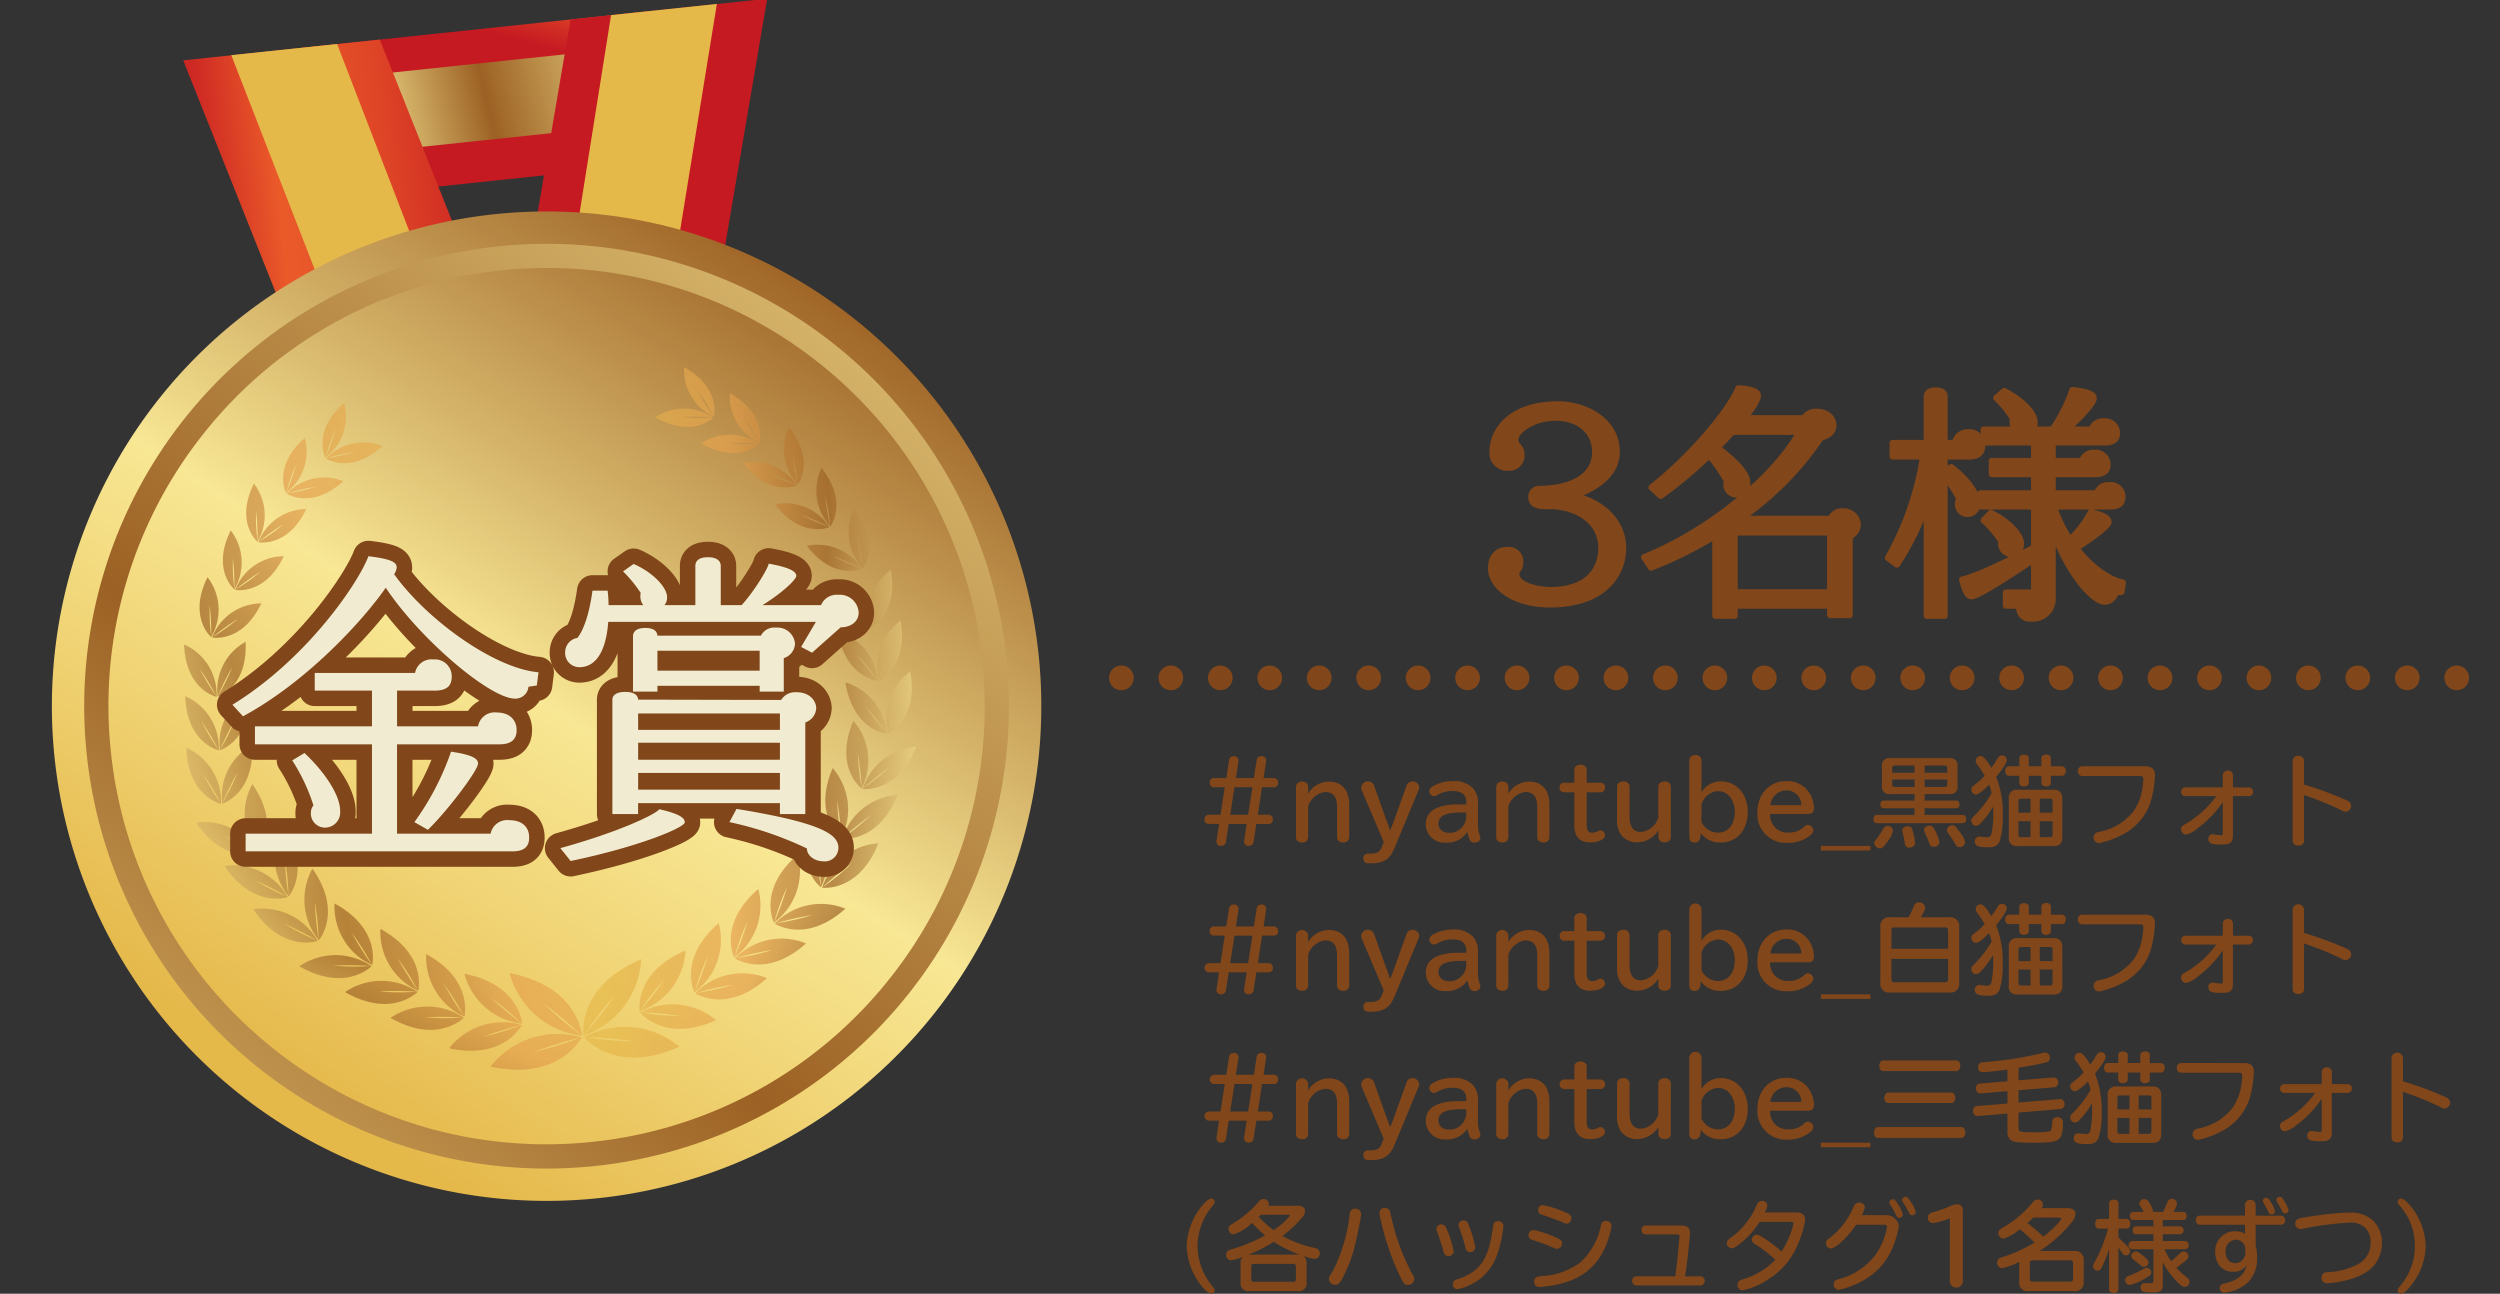 <svg xmlns="http://www.w3.org/2000/svg" xmlns:xlink="http://www.w3.org/1999/xlink" width="404.39" height="209.264" viewBox="0 0 404.39 209.264">
  <rect x="0" y="0" width="404.39" height="209.264" fill="#333333" stroke="none"/>
  <defs>
    <linearGradient id="linear-gradient" x1="0.754" y1="0.223" x2="1.419" y2="-0.504" gradientUnits="objectBoundingBox">
      <stop offset="0" stop-color="#c61a22"/>
      <stop offset="0.116" stop-color="#d12e24"/>
      <stop offset="0.319" stop-color="#ea5a29"/>
      <stop offset="0.473" stop-color="#e65428"/>
      <stop offset="0.667" stop-color="#de4426"/>
      <stop offset="0.883" stop-color="#cf2b23"/>
      <stop offset="1" stop-color="#c61a22"/>
    </linearGradient>
    <linearGradient id="linear-gradient-2" x1="-0.2" y1="0.52" x2="1.395" y2="0.474" gradientUnits="objectBoundingBox">
      <stop offset="0" stop-color="#e5b84a"/>
      <stop offset="0.115" stop-color="#f0d374"/>
      <stop offset="0.21" stop-color="#f8e794"/>
      <stop offset="0.446" stop-color="#9c6124"/>
      <stop offset="0.769" stop-color="#f8e794"/>
      <stop offset="1" stop-color="#e5b84a"/>
    </linearGradient>
    <linearGradient id="linear-gradient-3" x1="-0.067" y1="0.5" x2="1.013" y2="0.5" xlink:href="#linear-gradient"/>
    <linearGradient id="linear-gradient-4" x1="-16.526" y1="0.5" x2="-15.446" y2="0.5" xlink:href="#linear-gradient"/>
    <linearGradient id="linear-gradient-5" x1="-39.357" y1="0.5" x2="1" y2="0.5" xlink:href="#linear-gradient-2"/>
    <linearGradient id="linear-gradient-6" x1="-616.739" y1="0.5" x2="-576.382" y2="0.5" xlink:href="#linear-gradient-2"/>
    <linearGradient id="linear-gradient-7" x1="-3.707" y1="-5.614" x2="-2.993" y2="-6.885" xlink:href="#linear-gradient-2"/>
    <linearGradient id="linear-gradient-8" x1="-10.356" y1="3.11" x2="-9.642" y2="1.839" xlink:href="#linear-gradient-2"/>
    <linearGradient id="linear-gradient-9" x1="0.211" y1="0.858" x2="1.591" y2="-0.85" gradientUnits="objectBoundingBox">
      <stop offset="0" stop-color="#e5b84a"/>
      <stop offset="0.115" stop-color="#f0d374"/>
      <stop offset="0.21" stop-color="#f8e794"/>
      <stop offset="0.446" stop-color="#9c6124"/>
      <stop offset="0.667" stop-color="#e4a04d"/>
      <stop offset="1" stop-color="#e5b84a"/>
    </linearGradient>
    <linearGradient id="linear-gradient-10" x1="-0.732" y1="1.775" x2="1.732" y2="-0.775" xlink:href="#linear-gradient-2"/>
    <linearGradient id="linear-gradient-11" x1="-15.738" y1="2.972" x2="5.706" y2="-0.289" xlink:href="#linear-gradient-9"/>
    <linearGradient id="linear-gradient-12" x1="-7.177" y1="7.369" x2="2.74" y2="-1.531" xlink:href="#linear-gradient-9"/>
    <linearGradient id="linear-gradient-13" x1="-13.891" y1="2.691" x2="7.476" y2="-0.558" xlink:href="#linear-gradient-9"/>
    <linearGradient id="linear-gradient-14" x1="-6.323" y1="6.601" x2="3.559" y2="-2.265" xlink:href="#linear-gradient-9"/>
    <linearGradient id="linear-gradient-15" x1="-17.097" y1="2.207" x2="13.171" y2="-0.726" xlink:href="#linear-gradient-9"/>
    <linearGradient id="linear-gradient-16" x1="-6.346" y1="4.102" x2="4.792" y2="-1.749" xlink:href="#linear-gradient-9"/>
    <linearGradient id="linear-gradient-17" x1="-14.854" y1="1.99" x2="14.98" y2="-0.902" xlink:href="#linear-gradient-9"/>
    <linearGradient id="linear-gradient-18" x1="-5.523" y1="3.667" x2="5.46" y2="-2.097" xlink:href="#linear-gradient-9"/>
    <linearGradient id="linear-gradient-19" x1="-12.691" y1="1.78" x2="16.755" y2="-1.073" xlink:href="#linear-gradient-9"/>
    <linearGradient id="linear-gradient-20" x1="-4.722" y1="3.249" x2="6.108" y2="-2.44" xlink:href="#linear-gradient-9"/>
    <linearGradient id="linear-gradient-21" x1="-7.625" y1="1.71" x2="13.017" y2="-1.365" xlink:href="#linear-gradient-9"/>
    <linearGradient id="linear-gradient-22" x1="-7.018" y1="1.962" x2="9.962" y2="-1.339" xlink:href="#linear-gradient-9"/>
    <linearGradient id="linear-gradient-23" x1="-6.721" y1="1.574" x2="13.227" y2="-1.395" xlink:href="#linear-gradient-9"/>
    <linearGradient id="linear-gradient-24" x1="-6.268" y1="1.817" x2="10.125" y2="-1.372" xlink:href="#linear-gradient-9"/>
    <linearGradient id="linear-gradient-25" x1="-5.877" y1="1.448" x2="13.426" y2="-1.424" xlink:href="#linear-gradient-9"/>
    <linearGradient id="linear-gradient-26" x1="-5.572" y1="1.682" x2="10.282" y2="-1.402" xlink:href="#linear-gradient-9"/>
    <linearGradient id="linear-gradient-27" x1="-2.713" y1="1.994" x2="7.152" y2="-2.616" xlink:href="#linear-gradient-9"/>
    <linearGradient id="linear-gradient-28" x1="-9.531" y1="1.459" x2="16.637" y2="-1.046" xlink:href="#linear-gradient-9"/>
    <linearGradient id="linear-gradient-29" x1="-2.774" y1="2.022" x2="6.778" y2="-2.441" xlink:href="#linear-gradient-9"/>
    <linearGradient id="linear-gradient-30" x1="-9.692" y1="1.474" x2="15.644" y2="-0.951" xlink:href="#linear-gradient-9"/>
    <linearGradient id="linear-gradient-31" x1="-2.871" y1="2.067" x2="6.489" y2="-2.305" xlink:href="#linear-gradient-9"/>
    <linearGradient id="linear-gradient-32" x1="-9.945" y1="1.498" x2="14.872" y2="-0.877" xlink:href="#linear-gradient-9"/>
    <linearGradient id="linear-gradient-33" x1="-2.754" y1="3.44" x2="5.171" y2="-3.708" xlink:href="#linear-gradient-9"/>
    <linearGradient id="linear-gradient-34" x1="-7.308" y1="1.702" x2="9.65" y2="-0.914" xlink:href="#linear-gradient-9"/>
    <linearGradient id="linear-gradient-35" x1="-3.168" y1="3.814" x2="4.718" y2="-3.301" xlink:href="#linear-gradient-9"/>
    <linearGradient id="linear-gradient-36" x1="-8.198" y1="1.84" x2="8.686" y2="-0.766" xlink:href="#linear-gradient-9"/>
    <linearGradient id="linear-gradient-37" x1="-3.559" y1="4.167" x2="4.255" y2="-2.883" xlink:href="#linear-gradient-9"/>
    <linearGradient id="linear-gradient-38" x1="-9.037" y1="1.968" x2="7.695" y2="-0.612" xlink:href="#linear-gradient-9"/>
    <linearGradient id="linear-gradient-39" x1="-4.059" y1="4.462" x2="3.568" y2="-2.131" xlink:href="#linear-gradient-9"/>
    <linearGradient id="linear-gradient-40" x1="-6.434" y1="2.447" x2="4.491" y2="-0.621" xlink:href="#linear-gradient-9"/>
    <linearGradient id="linear-gradient-41" x1="-3.549" y1="4.021" x2="2.529" y2="-1.233" xlink:href="#linear-gradient-9"/>
    <linearGradient id="linear-gradient-42" x1="-5.706" y1="2.242" x2="3.004" y2="-0.203" xlink:href="#linear-gradient-9"/>
    <linearGradient id="linear-gradient-43" x1="12.062" y1="0.982" x2="-3.594" y2="0.33" xlink:href="#linear-gradient-9"/>
    <linearGradient id="linear-gradient-44" x1="6.116" y1="1.876" x2="-1.123" y2="0.096" xlink:href="#linear-gradient-9"/>
    <linearGradient id="linear-gradient-45" x1="10.334" y1="0.91" x2="-5.267" y2="0.261" xlink:href="#linear-gradient-9"/>
    <linearGradient id="linear-gradient-46" x1="5.317" y1="1.679" x2="-1.897" y2="-0.094" xlink:href="#linear-gradient-9"/>
    <linearGradient id="linear-gradient-47" x1="11.905" y1="0.803" x2="-10.201" y2="0.216" xlink:href="#linear-gradient-9"/>
    <linearGradient id="linear-gradient-48" x1="5.164" y1="1.175" x2="-2.967" y2="0.005" xlink:href="#linear-gradient-9"/>
    <linearGradient id="linear-gradient-49" x1="10.087" y1="0.755" x2="-11.693" y2="0.177" xlink:href="#linear-gradient-9"/>
    <linearGradient id="linear-gradient-50" x1="4.498" y1="1.079" x2="-3.518" y2="-0.074" xlink:href="#linear-gradient-9"/>
    <linearGradient id="linear-gradient-51" x1="8.334" y1="0.708" x2="-13.161" y2="0.138" xlink:href="#linear-gradient-9"/>
    <linearGradient id="linear-gradient-52" x1="3.851" y1="0.986" x2="-4.056" y2="-0.152" xlink:href="#linear-gradient-9"/>
    <linearGradient id="linear-gradient-53" x1="5.266" y1="0.694" x2="-9.809" y2="0.079" xlink:href="#linear-gradient-9"/>
    <linearGradient id="linear-gradient-54" x1="5.335" y1="0.758" x2="-7.059" y2="0.097" xlink:href="#linear-gradient-9"/>
    <linearGradient id="linear-gradient-55" x1="4.82" y1="0.676" x2="-9.746" y2="0.082" xlink:href="#linear-gradient-9"/>
    <linearGradient id="linear-gradient-56" x1="4.964" y1="0.738" x2="-7" y2="0.1" xlink:href="#linear-gradient-9"/>
    <linearGradient id="linear-gradient-57" x1="4.402" y1="0.659" x2="-9.684" y2="0.084" xlink:href="#linear-gradient-9"/>
    <linearGradient id="linear-gradient-58" x1="4.622" y1="0.72" x2="-6.95" y2="0.103" xlink:href="#linear-gradient-9"/>
    <linearGradient id="linear-gradient-59" x1="2.686" y1="0.775" x2="-4.517" y2="-0.147" xlink:href="#linear-gradient-9"/>
    <linearGradient id="linear-gradient-60" x1="7.764" y1="0.69" x2="-11.338" y2="0.189" xlink:href="#linear-gradient-9"/>
    <linearGradient id="linear-gradient-61" x1="2.962" y1="0.81" x2="-4.012" y2="-0.082" xlink:href="#linear-gradient-9"/>
    <linearGradient id="linear-gradient-62" x1="8.494" y1="0.709" x2="-9.997" y2="0.224" xlink:href="#linear-gradient-9"/>
    <linearGradient id="linear-gradient-63" x1="3.253" y1="0.847" x2="-3.579" y2="-0.027" xlink:href="#linear-gradient-9"/>
    <linearGradient id="linear-gradient-64" x1="9.269" y1="0.729" x2="-8.851" y2="0.254" xlink:href="#linear-gradient-9"/>
    <linearGradient id="linear-gradient-65" x1="3.404" y1="1.222" x2="-2.38" y2="-0.208" xlink:href="#linear-gradient-9"/>
    <linearGradient id="linear-gradient-66" x1="7.433" y1="0.792" x2="-4.947" y2="0.269" xlink:href="#linear-gradient-9"/>
    <linearGradient id="linear-gradient-67" x1="3.946" y1="1.356" x2="-1.81" y2="-0.067" xlink:href="#linear-gradient-9"/>
    <linearGradient id="linear-gradient-68" x1="8.597" y1="0.842" x2="-3.728" y2="0.321" xlink:href="#linear-gradient-9"/>
    <linearGradient id="linear-gradient-69" x1="4.466" y1="1.484" x2="-1.238" y2="0.074" xlink:href="#linear-gradient-9"/>
    <linearGradient id="linear-gradient-70" x1="9.705" y1="0.888" x2="-2.503" y2="0.372" xlink:href="#linear-gradient-9"/>
    <linearGradient id="linear-gradient-71" x1="5.09" y1="1.593" x2="-0.478" y2="0.274" xlink:href="#linear-gradient-9"/>
    <linearGradient id="linear-gradient-72" x1="7.358" y1="1.027" x2="-0.62" y2="0.414" xlink:href="#linear-gradient-9"/>
    <linearGradient id="linear-gradient-73" x1="4.656" y1="1.49" x2="0.219" y2="0.439" xlink:href="#linear-gradient-9"/>
    <linearGradient id="linear-gradient-74" x1="6.736" y1="0.98" x2="0.378" y2="0.491" xlink:href="#linear-gradient-9"/>
  </defs>
  <g id="ttl-prize-gold" transform="translate(-159.61 -958.536)">
    <g id="グループ_369" data-name="グループ 369" transform="translate(-18 5)">
      <path id="パス_499" data-name="パス 499" d="M16.464-9.792H14.432a.669.669,0,0,0-.64.736.665.665,0,0,0,.64.752h1.792l-.688,4.448H13.584a.669.669,0,0,0-.64.736.665.665,0,0,0,.64.752H15.3L14.9.272a.779.779,0,0,0-.016.192.686.686,0,0,0,.768.72A.741.741,0,0,0,16.416.5l.448-2.864h2.9l-.4,2.64a.779.779,0,0,0-.016.192.686.686,0,0,0,.768.72A.741.741,0,0,0,20.88.5l.448-2.864H23.36A.665.665,0,0,0,24-3.12a.678.678,0,0,0-.64-.736H21.568L22.256-8.3h1.952a.665.665,0,0,0,.64-.752.678.678,0,0,0-.64-.736H22.5l.4-2.64a.656.656,0,0,0,.016-.176.679.679,0,0,0-.768-.72.718.718,0,0,0-.768.672l-.448,2.864h-2.9l.4-2.64a.656.656,0,0,0,.016-.176.679.679,0,0,0-.768-.72.718.718,0,0,0-.768.672ZM17.792-8.3h2.9L20-3.856H17.1Zm11.92,3.088a3.323,3.323,0,0,1,2.752-2.32c1.28,0,1.92.784,1.92,2.368V-.192c0,.48.4.816.992.816a.875.875,0,0,0,.976-.816v-5.3c0-2.368-1.2-3.728-3.3-3.728a3.942,3.942,0,0,0-3.344,1.952V-8.4a.885.885,0,0,0-.976-.816.891.891,0,0,0-.992.816V-.192c0,.48.4.816.992.816a.875.875,0,0,0,.976-.816ZM41.936.544l-.336.864c-.272.736-.8,1.024-1.84,1.024h-.448a.727.727,0,0,0-.672.784A.737.737,0,0,0,39.312,4h.544c2.048,0,3.1-.672,3.808-2.432l3.9-9.408A1.088,1.088,0,0,0,47.68-8.3a1.057,1.057,0,0,0-1.12-.944.989.989,0,0,0-.944.736L43.664-3.1c-.064.192-.112.336-.416,1.1-.176.448-.192.464-.256.624h-.048c-.08-.256-.208-.624-.4-1.152-.16-.432-.176-.448-.24-.624L40.4-8.5a1.061,1.061,0,0,0-1.024-.752,1.074,1.074,0,0,0-1.088.992,1.278,1.278,0,0,0,.08.416ZM55.3-5.536H53.984c-3.424,0-5.248,1.12-5.248,3.216A3.013,3.013,0,0,0,51.984.656a3.88,3.88,0,0,0,3.44-1.68h.064A5.356,5.356,0,0,0,55.824.128a.759.759,0,0,0,.768.528c.576,0,.976-.32.976-.768a.814.814,0,0,0-.064-.32,5,5,0,0,1-.32-2V-5.584A3.58,3.58,0,0,0,56.416-8.1a4.167,4.167,0,0,0-3.248-1.2,6.437,6.437,0,0,0-3.392.9.893.893,0,0,0-.464.736.805.805,0,0,0,.752.8.917.917,0,0,0,.464-.144,4.847,4.847,0,0,1,2.56-.688Q55.3-7.7,55.3-5.872ZM55.28-4.224v.784A2.709,2.709,0,0,1,52.544-.928c-1.056,0-1.76-.592-1.76-1.488,0-1.248,1.152-1.808,3.68-1.808ZM62.1-5.216a3.323,3.323,0,0,1,2.752-2.32c1.28,0,1.92.784,1.92,2.368V-.192c0,.48.4.816.992.816a.875.875,0,0,0,.976-.816v-5.3c0-2.368-1.2-3.728-3.3-3.728A3.942,3.942,0,0,0,62.1-7.264V-8.4a.885.885,0,0,0-.976-.816.891.891,0,0,0-.992.816V-.192c0,.48.4.816.992.816A.875.875,0,0,0,62.1-.192ZM72.768-9.04H71.04a.706.706,0,0,0-.656.784.71.71,0,0,0,.656.768h1.728v5.36c0,1.776.88,2.736,2.512,2.736,1.392,0,2.432-.464,2.432-1.12a.786.786,0,0,0-.688-.832.729.729,0,0,0-.352.1,2.23,2.23,0,0,1-1.04.288.772.772,0,0,1-.784-.528,2.865,2.865,0,0,1-.08-.912V-7.488h2.3a.712.712,0,0,0,.672-.768.717.717,0,0,0-.672-.784h-2.3v-2.112c0-.464-.432-.8-1.008-.8s-.992.336-.992.8ZM86.352-3.424A3.234,3.234,0,0,1,83.5-1.072c-1.152,0-1.792-.848-1.792-2.384v-4.96A.9.9,0,0,0,80.7-9.248c-.608,0-1.024.336-1.024.832v5.28A4.074,4.074,0,0,0,80.4-.512,3.238,3.238,0,0,0,83.04.608a4.127,4.127,0,0,0,3.328-1.952V-.208c0,.48.416.816,1.008.816s1.008-.336,1.008-.816V-8.416a.908.908,0,0,0-1.008-.832c-.608,0-1.024.336-1.024.832ZM93.232-.88A3.855,3.855,0,0,0,96.4.64c2.656,0,4.416-1.968,4.416-4.96,0-2.9-1.824-4.944-4.384-4.944a3.6,3.6,0,0,0-3.1,1.792v-5.216a.875.875,0,0,0-.976-.816.881.881,0,0,0-.992.816V-.3c0,.64.288.944.9.944A.877.877,0,0,0,93.12-.1Zm.1-4.7a3.06,3.06,0,0,1,2.64-2.1c1.616,0,2.752,1.392,2.752,3.376,0,2.032-1.088,3.344-2.752,3.344A3.02,3.02,0,0,1,93.328-2.7Zm17.1,1.6c.832,0,1.1-.256,1.1-1.024a4.707,4.707,0,0,0-1.2-2.976,4.292,4.292,0,0,0-3.216-1.328c-2.784,0-4.736,2.08-4.736,5.072A4.62,4.62,0,0,0,107.312.688a5.535,5.535,0,0,0,3.632-1.232,1.069,1.069,0,0,0,.48-.816.917.917,0,0,0-.88-.848.782.782,0,0,0-.528.224,3.436,3.436,0,0,1-2.544,1.008,2.81,2.81,0,0,1-3.024-3.008ZM104.48-5.408a2.617,2.617,0,0,1,2.56-2.384,2.363,2.363,0,0,1,2.448,2.384Zm8.176,6.592V1.92h8V1.184ZM127.792-7.2v1.056h-5.056c-.272,0-.48.256-.48.608s.208.624.48.624h5.056v1.088h-6.144c-.288,0-.5.288-.5.672s.208.656.5.656h14a.59.59,0,0,0,.512-.656c0-.384-.224-.672-.512-.672h-6.224V-4.912h5.168c.272,0,.48-.272.48-.624s-.208-.608-.48-.608h-5.168V-7.2h4.048a1.124,1.124,0,0,0,1.28-1.264v-3.28a1.136,1.136,0,0,0-1.28-1.28h-9.664a1.136,1.136,0,0,0-1.28,1.28V-8.48a1.136,1.136,0,0,0,1.28,1.28Zm-3.6-3.456v-.752a.351.351,0,0,1,.384-.4h3.216v1.152Zm5.232-1.152h3.28a.351.351,0,0,1,.384.4v.752h-3.664Zm0,2.256h3.664v.8a.351.351,0,0,1-.384.4h-3.28Zm-1.632,0v1.2h-3.216a.351.351,0,0,1-.384-.4v-.8ZM123.44-2.064a.763.763,0,0,0-.7.464,10.871,10.871,0,0,1-1.12,1.68c-.256.3-.336.448-.336.672a.961.961,0,0,0,.912.832c.368,0,.624-.224,1.216-1.088a4.5,4.5,0,0,0,.9-1.776A.871.871,0,0,0,123.44-2.064ZM126.72-2c-.528,0-.9.272-.9.656a1.9,1.9,0,0,0,.064.4,16.894,16.894,0,0,1,.336,1.68c.1.544.272.72.736.72.576,0,.928-.3.928-.768a10.074,10.074,0,0,0-.416-2.048C127.36-1.824,127.136-2,126.72-2Zm3.536-.1c-.48,0-.912.32-.912.688a1.078,1.078,0,0,0,.112.448,12.984,12.984,0,0,1,.72,1.712c.16.432.336.576.736.576a.838.838,0,0,0,.912-.752,6.686,6.686,0,0,0-.848-2.144C130.784-1.952,130.576-2.1,130.256-2.1ZM133.9-2.16a.873.873,0,0,0-.88.752.846.846,0,0,0,.176.48A15.677,15.677,0,0,1,134.4.9c.224.384.352.48.7.48a.862.862,0,0,0,.88-.768,2.968,2.968,0,0,0-.7-1.44C134.448-2.032,134.32-2.16,133.9-2.16ZM151.7-6.48c0-.944-.464-1.424-1.36-1.424h-5.92A1.255,1.255,0,0,0,143.04-6.48V-.192a1.231,1.231,0,0,0,1.376,1.408h5.936c.9,0,1.344-.464,1.344-1.408Zm-3.648,3.664h2.064V-.672c0,.272-.144.432-.384.432h-1.68Zm0-1.376V-6.464h1.664a.38.38,0,0,1,.4.432v1.84ZM146.56-2.816V-.24h-1.568q-.384,0-.384-.432V-2.816Zm0-1.376h-1.952V-6.016c0-.3.128-.448.384-.448h1.568ZM140.3-11.568l-.08.1c-.976-1.536-1.312-1.888-1.728-1.888a.8.8,0,0,0-.8.768.792.792,0,0,0,.224.56,20.574,20.574,0,0,1,1.232,1.856l-.112.112a11.382,11.382,0,0,1-1.568,1.392c-.384.272-.48.432-.48.736a.781.781,0,0,0,.736.8c.384,0,1.12-.544,2.128-1.584l.032.1a7.343,7.343,0,0,1,.384,1.28,18.162,18.162,0,0,1-2.752,3.6c-.512.5-.528.528-.528.848a.807.807,0,0,0,.736.816.912.912,0,0,0,.7-.352A12.238,12.238,0,0,0,140.5-5.184c.032.48.032.72.032,1.184a16,16,0,0,1-.288,3.216.659.659,0,0,1-.752.56,8.579,8.579,0,0,1-.944-.08.924.924,0,0,0-.224-.032.753.753,0,0,0-.768.816c0,.688.56.928,2.176.928,1.04,0,1.536-.272,1.84-.992a12.944,12.944,0,0,0,.5-4.1,15.773,15.773,0,0,0-1.072-6.3c1.184-1.456,1.728-2.32,1.728-2.752a.739.739,0,0,0-.768-.72.778.778,0,0,0-.7.448c-.336.544-.7,1.12-.88,1.344Zm4.448-.128h-1.7c-.352,0-.592.32-.592.784,0,.448.24.752.592.752h1.7v1.136c0,.352.3.592.736.592.464,0,.8-.256.8-.592V-10.16h2.032v1.152c0,.336.32.576.784.576.448,0,.752-.24.752-.576V-10.16h1.808c.352,0,.608-.336.608-.768a.7.7,0,0,0-.608-.768h-1.808v-1.312c0-.336-.3-.576-.752-.576-.464,0-.784.24-.784.576V-11.7h-2.032v-1.312c0-.336-.32-.56-.8-.56-.432,0-.736.224-.736.56Zm10.144,0a.712.712,0,0,0-.672.768.732.732,0,0,0,.672.8h9.392c.368,0,.528.144.528.464a12.664,12.664,0,0,1-.224,1.92,8.454,8.454,0,0,1-1.376,3.328,9.164,9.164,0,0,1-5.344,3.28c-.576.128-.576.128-.7.208a.94.94,0,0,0-.4.752.862.862,0,0,0,.832.9,1.8,1.8,0,0,0,.384-.064,14.8,14.8,0,0,0,3.856-1.52,9.039,9.039,0,0,0,4.32-5.7,18.348,18.348,0,0,0,.528-3.728c0-.944-.512-1.408-1.552-1.408Zm22.768,3.408h-6.112a.656.656,0,0,0-.624.7.652.652,0,0,0,.624.72h5.056a15.979,15.979,0,0,1-5.1,4.576c-.464.272-.592.432-.592.768a.887.887,0,0,0,.784.88,4.719,4.719,0,0,0,1.968-1.088,17.046,17.046,0,0,0,4-4.192V-.96c0,.352-.048.416-.32.416a8.961,8.961,0,0,1-1.072-.128.961.961,0,0,0-.256-.032.664.664,0,0,0-.688.72c0,.768.464.944,2.368.944,1.168,0,1.6-.384,1.6-1.456V-6.864h2.624a.661.661,0,0,0,.624-.72.666.666,0,0,0-.624-.7H179.3V-10.32a.738.738,0,0,0-.816-.672.729.729,0,0,0-.816.672ZM190.8-7.04a49.819,49.819,0,0,1,5.92,2.4c.56.288.608.3.832.3a.986.986,0,0,0,.88-.96,1,1,0,0,0-.672-.864,56.308,56.308,0,0,0-6.96-2.576v-3.872a.82.82,0,0,0-.912-.768.825.825,0,0,0-.928.768V.384c0,.448.368.752.912.752.56,0,.928-.3.928-.752ZM16.464,14.208H14.432a.669.669,0,0,0-.64.736.665.665,0,0,0,.64.752h1.792l-.688,4.448H13.584a.752.752,0,0,0,0,1.488H15.3l-.4,2.64a.779.779,0,0,0-.016.192.686.686,0,0,0,.768.72.741.741,0,0,0,.768-.688l.448-2.864h2.9l-.4,2.64a.779.779,0,0,0-.016.192.686.686,0,0,0,.768.72.741.741,0,0,0,.768-.688l.448-2.864H23.36A.665.665,0,0,0,24,20.88a.678.678,0,0,0-.64-.736H21.568l.688-4.448h1.952a.665.665,0,0,0,.64-.752.678.678,0,0,0-.64-.736H22.5l.4-2.64a.656.656,0,0,0,.016-.176.679.679,0,0,0-.768-.72.718.718,0,0,0-.768.672l-.448,2.864h-2.9l.4-2.64a.656.656,0,0,0,.016-.176.679.679,0,0,0-.768-.72.718.718,0,0,0-.768.672ZM17.792,15.7h2.9L20,20.144H17.1Zm11.92,3.088a3.323,3.323,0,0,1,2.752-2.32c1.28,0,1.92.784,1.92,2.368v4.976c0,.48.4.816.992.816a.875.875,0,0,0,.976-.816v-5.3c0-2.368-1.2-3.728-3.3-3.728a3.942,3.942,0,0,0-3.344,1.952V15.6a1,1,0,0,0-1.968,0v8.208c0,.48.4.816.992.816a.875.875,0,0,0,.976-.816Zm12.224,5.76-.336.864c-.272.736-.8,1.024-1.84,1.024h-.448a.727.727,0,0,0-.672.784.737.737,0,0,0,.672.784h.544c2.048,0,3.1-.672,3.808-2.432l3.9-9.408a1.088,1.088,0,0,0,.112-.464,1.057,1.057,0,0,0-1.12-.944.989.989,0,0,0-.944.736L43.664,20.9c-.064.192-.112.336-.416,1.1-.176.448-.192.464-.256.624h-.048c-.08-.256-.208-.624-.4-1.152-.16-.432-.176-.448-.24-.624L40.4,15.5a1.061,1.061,0,0,0-1.024-.752,1.074,1.074,0,0,0-1.088.992,1.278,1.278,0,0,0,.08.416Zm13.36-6.08H53.984c-3.424,0-5.248,1.12-5.248,3.216a3.013,3.013,0,0,0,3.248,2.976,3.88,3.88,0,0,0,3.44-1.68h.064a5.356,5.356,0,0,0,.336,1.152.759.759,0,0,0,.768.528c.576,0,.976-.32.976-.768a.814.814,0,0,0-.064-.32,5,5,0,0,1-.32-2V18.416a3.58,3.58,0,0,0-.768-2.512,4.167,4.167,0,0,0-3.248-1.2,6.437,6.437,0,0,0-3.392.9.893.893,0,0,0-.464.736.805.805,0,0,0,.752.8.917.917,0,0,0,.464-.144,4.847,4.847,0,0,1,2.56-.688q2.208,0,2.208,1.824Zm-.016,1.312v.784a2.709,2.709,0,0,1-2.736,2.512c-1.056,0-1.76-.592-1.76-1.488,0-1.248,1.152-1.808,3.68-1.808Zm6.816-.992a3.323,3.323,0,0,1,2.752-2.32c1.28,0,1.92.784,1.92,2.368v4.976c0,.48.4.816.992.816a.875.875,0,0,0,.976-.816v-5.3c0-2.368-1.2-3.728-3.3-3.728A3.942,3.942,0,0,0,62.1,16.736V15.6a1,1,0,0,0-1.968,0v8.208c0,.48.4.816.992.816a.875.875,0,0,0,.976-.816ZM72.768,14.96H71.04a.787.787,0,0,0,0,1.552h1.728v5.36c0,1.776.88,2.736,2.512,2.736,1.392,0,2.432-.464,2.432-1.12a.786.786,0,0,0-.688-.832.729.729,0,0,0-.352.1,2.23,2.23,0,0,1-1.04.288.772.772,0,0,1-.784-.528,2.865,2.865,0,0,1-.08-.912V16.512h2.3a.784.784,0,0,0,0-1.552h-2.3V12.848c0-.464-.432-.8-1.008-.8s-.992.336-.992.8Zm13.584,5.616A3.234,3.234,0,0,1,83.5,22.928c-1.152,0-1.792-.848-1.792-2.384v-4.96a.9.9,0,0,0-1.008-.832c-.608,0-1.024.336-1.024.832v5.28a4.074,4.074,0,0,0,.72,2.624,3.238,3.238,0,0,0,2.64,1.12,4.127,4.127,0,0,0,3.328-1.952v1.136c0,.48.416.816,1.008.816s1.008-.336,1.008-.816V15.584a.908.908,0,0,0-1.008-.832c-.608,0-1.024.336-1.024.832Zm6.88,2.544A3.855,3.855,0,0,0,96.4,24.64c2.656,0,4.416-1.968,4.416-4.96,0-2.9-1.824-4.944-4.384-4.944a3.6,3.6,0,0,0-3.1,1.792V11.312a1,1,0,0,0-1.968,0V23.7c0,.64.288.944.9.944a.877.877,0,0,0,.864-.736Zm.1-4.7a3.06,3.06,0,0,1,2.64-2.1c1.616,0,2.752,1.392,2.752,3.376,0,2.032-1.088,3.344-2.752,3.344a3.02,3.02,0,0,1-2.64-1.744Zm17.1,1.6c.832,0,1.1-.256,1.1-1.024a4.707,4.707,0,0,0-1.2-2.976,4.292,4.292,0,0,0-3.216-1.328c-2.784,0-4.736,2.08-4.736,5.072a4.62,4.62,0,0,0,4.928,4.928,5.535,5.535,0,0,0,3.632-1.232,1.069,1.069,0,0,0,.48-.816.917.917,0,0,0-.88-.848.782.782,0,0,0-.528.224,3.436,3.436,0,0,1-2.544,1.008,2.81,2.81,0,0,1-3.024-3.008Zm-5.952-1.424a2.617,2.617,0,0,1,2.56-2.384,2.363,2.363,0,0,1,2.448,2.384Zm8.176,6.592v.736h8v-.736Zm16.16-12.464c.56-.944.7-1.28.7-1.584a.921.921,0,0,0-.992-.816c-.432,0-.688.208-.88.7a16.468,16.468,0,0,1-.8,1.7h-2.992a1.417,1.417,0,0,0-1.584,1.616v8.992a1.389,1.389,0,0,0,1.584,1.568h9.584a1.389,1.389,0,0,0,1.584-1.568V14.336a1.417,1.417,0,0,0-1.584-1.616Zm4.416,5.1h-9.168V14.832a.414.414,0,0,1,.464-.464h8.224a.433.433,0,0,1,.48.464Zm0,1.632v3.3a.436.436,0,0,1-.5.48h-8.208c-.32,0-.464-.144-.464-.464V19.456ZM151.7,17.52c0-.944-.464-1.424-1.36-1.424h-5.92a1.255,1.255,0,0,0-1.376,1.424v6.288a1.231,1.231,0,0,0,1.376,1.408h5.936c.9,0,1.344-.464,1.344-1.408Zm-3.648,3.664h2.064v2.144c0,.272-.144.432-.384.432h-1.68Zm0-1.376V17.536h1.664a.38.38,0,0,1,.4.432v1.84Zm-1.488,1.376V23.76h-1.568q-.384,0-.384-.432V21.184Zm0-1.376h-1.952V17.984c0-.3.128-.448.384-.448h1.568ZM140.3,12.432l-.08.1c-.976-1.536-1.312-1.888-1.728-1.888a.781.781,0,0,0-.576,1.328,20.574,20.574,0,0,1,1.232,1.856l-.112.112a11.382,11.382,0,0,1-1.568,1.392c-.384.272-.48.432-.48.736a.781.781,0,0,0,.736.8c.384,0,1.12-.544,2.128-1.584l.032.1a7.343,7.343,0,0,1,.384,1.28,18.162,18.162,0,0,1-2.752,3.6c-.512.5-.528.528-.528.848a.807.807,0,0,0,.736.816.912.912,0,0,0,.7-.352,12.238,12.238,0,0,0,2.064-2.752c.032.48.032.72.032,1.184a16,16,0,0,1-.288,3.216.659.659,0,0,1-.752.56,8.579,8.579,0,0,1-.944-.08.924.924,0,0,0-.224-.032.753.753,0,0,0-.768.816c0,.688.56.928,2.176.928,1.04,0,1.536-.272,1.84-.992a12.944,12.944,0,0,0,.5-4.1,15.773,15.773,0,0,0-1.072-6.3c1.184-1.456,1.728-2.32,1.728-2.752a.739.739,0,0,0-.768-.72.778.778,0,0,0-.7.448c-.336.544-.7,1.12-.88,1.344Zm4.448-.128h-1.7c-.352,0-.592.32-.592.784,0,.448.24.752.592.752h1.7v1.136c0,.352.3.592.736.592.464,0,.8-.256.8-.592V13.84h2.032v1.152c0,.336.32.576.784.576.448,0,.752-.24.752-.576V13.84h1.808c.352,0,.608-.336.608-.768a.7.7,0,0,0-.608-.768h-1.808V10.992c0-.336-.3-.576-.752-.576-.464,0-.784.24-.784.576V12.3h-2.032V10.992c0-.336-.32-.56-.8-.56-.432,0-.736.224-.736.56Zm10.144,0a.712.712,0,0,0-.672.768.732.732,0,0,0,.672.8h9.392c.368,0,.528.144.528.464a12.664,12.664,0,0,1-.224,1.92,8.454,8.454,0,0,1-1.376,3.328,9.164,9.164,0,0,1-5.344,3.28c-.576.128-.576.128-.7.208a.94.94,0,0,0-.4.752.862.862,0,0,0,.832.9,1.8,1.8,0,0,0,.384-.064,14.8,14.8,0,0,0,3.856-1.52,9.039,9.039,0,0,0,4.32-5.7,18.348,18.348,0,0,0,.528-3.728c0-.944-.512-1.408-1.552-1.408Zm22.768,3.408h-6.112a.718.718,0,0,0,0,1.424h5.056a15.979,15.979,0,0,1-5.1,4.576c-.464.272-.592.432-.592.768a.887.887,0,0,0,.784.88,4.719,4.719,0,0,0,1.968-1.088,17.046,17.046,0,0,0,4-4.192v4.96c0,.352-.048.416-.32.416a8.961,8.961,0,0,1-1.072-.128.961.961,0,0,0-.256-.032.664.664,0,0,0-.688.72c0,.768.464.944,2.368.944,1.168,0,1.6-.384,1.6-1.456V17.136h2.624a.718.718,0,0,0,0-1.424H179.3V13.68a.738.738,0,0,0-.816-.672.729.729,0,0,0-.816.672ZM190.8,16.96a49.819,49.819,0,0,1,5.92,2.4c.56.288.608.3.832.3a.986.986,0,0,0,.88-.96,1,1,0,0,0-.672-.864,56.308,56.308,0,0,0-6.96-2.576V11.392a.935.935,0,0,0-1.84,0V24.384c0,.448.368.752.912.752.56,0,.928-.3.928-.752ZM16.464,38.208H14.432a.752.752,0,0,0,0,1.488h1.792l-.688,4.448H13.584a.752.752,0,0,0,0,1.488H15.3l-.4,2.64a.779.779,0,0,0-.016.192.686.686,0,0,0,.768.72.741.741,0,0,0,.768-.688l.448-2.864h2.9l-.4,2.64a.779.779,0,0,0-.016.192.686.686,0,0,0,.768.72.741.741,0,0,0,.768-.688l.448-2.864H23.36A.665.665,0,0,0,24,44.88a.678.678,0,0,0-.64-.736H21.568l.688-4.448h1.952a.665.665,0,0,0,.64-.752.678.678,0,0,0-.64-.736H22.5l.4-2.64a.656.656,0,0,0,.016-.176.679.679,0,0,0-.768-.72.718.718,0,0,0-.768.672l-.448,2.864h-2.9l.4-2.64a.656.656,0,0,0,.016-.176.679.679,0,0,0-.768-.72.718.718,0,0,0-.768.672ZM17.792,39.7h2.9L20,44.144H17.1Zm11.92,3.088a3.323,3.323,0,0,1,2.752-2.32c1.28,0,1.92.784,1.92,2.368v4.976c0,.48.4.816.992.816a.875.875,0,0,0,.976-.816v-5.3c0-2.368-1.2-3.728-3.3-3.728a3.942,3.942,0,0,0-3.344,1.952V39.6a1,1,0,0,0-1.968,0v8.208c0,.48.4.816.992.816a.875.875,0,0,0,.976-.816Zm12.224,5.76-.336.864c-.272.736-.8,1.024-1.84,1.024h-.448a.727.727,0,0,0-.672.784.737.737,0,0,0,.672.784h.544c2.048,0,3.1-.672,3.808-2.432l3.9-9.408a1.088,1.088,0,0,0,.112-.464,1.057,1.057,0,0,0-1.12-.944.989.989,0,0,0-.944.736L43.664,44.9c-.064.192-.112.336-.416,1.1-.176.448-.192.464-.256.624h-.048c-.08-.256-.208-.624-.4-1.152-.16-.432-.176-.448-.24-.624L40.4,39.5a1.061,1.061,0,0,0-1.024-.752,1.074,1.074,0,0,0-1.088.992,1.278,1.278,0,0,0,.08.416Zm13.36-6.08H53.984c-3.424,0-5.248,1.12-5.248,3.216a3.013,3.013,0,0,0,3.248,2.976,3.88,3.88,0,0,0,3.44-1.68h.064a5.356,5.356,0,0,0,.336,1.152.759.759,0,0,0,.768.528c.576,0,.976-.32.976-.768a.814.814,0,0,0-.064-.32,5,5,0,0,1-.32-2V42.416a3.58,3.58,0,0,0-.768-2.512,4.167,4.167,0,0,0-3.248-1.2,6.437,6.437,0,0,0-3.392.9.893.893,0,0,0-.464.736.805.805,0,0,0,.752.8.917.917,0,0,0,.464-.144,4.847,4.847,0,0,1,2.56-.688q2.208,0,2.208,1.824Zm-.016,1.312v.784a2.709,2.709,0,0,1-2.736,2.512c-1.056,0-1.76-.592-1.76-1.488,0-1.248,1.152-1.808,3.68-1.808Zm6.816-.992a3.323,3.323,0,0,1,2.752-2.32c1.28,0,1.92.784,1.92,2.368v4.976c0,.48.4.816.992.816a.875.875,0,0,0,.976-.816v-5.3c0-2.368-1.2-3.728-3.3-3.728A3.942,3.942,0,0,0,62.1,40.736V39.6a1,1,0,0,0-1.968,0v8.208c0,.48.4.816.992.816a.875.875,0,0,0,.976-.816ZM72.768,38.96H71.04a.787.787,0,0,0,0,1.552h1.728v5.36c0,1.776.88,2.736,2.512,2.736,1.392,0,2.432-.464,2.432-1.12a.786.786,0,0,0-.688-.832.729.729,0,0,0-.352.1,2.23,2.23,0,0,1-1.04.288.772.772,0,0,1-.784-.528,2.865,2.865,0,0,1-.08-.912V40.512h2.3a.784.784,0,0,0,0-1.552h-2.3V36.848c0-.464-.432-.8-1.008-.8s-.992.336-.992.8Zm13.584,5.616A3.234,3.234,0,0,1,83.5,46.928c-1.152,0-1.792-.848-1.792-2.384v-4.96a.9.9,0,0,0-1.008-.832c-.608,0-1.024.336-1.024.832v5.28a4.074,4.074,0,0,0,.72,2.624,3.238,3.238,0,0,0,2.64,1.12,4.127,4.127,0,0,0,3.328-1.952v1.136c0,.48.416.816,1.008.816s1.008-.336,1.008-.816V39.584a.908.908,0,0,0-1.008-.832c-.608,0-1.024.336-1.024.832Zm6.88,2.544A3.855,3.855,0,0,0,96.4,48.64c2.656,0,4.416-1.968,4.416-4.96,0-2.9-1.824-4.944-4.384-4.944a3.6,3.6,0,0,0-3.1,1.792V35.312a1,1,0,0,0-1.968,0V47.7c0,.64.288.944.9.944a.877.877,0,0,0,.864-.736Zm.1-4.7a3.06,3.06,0,0,1,2.64-2.1c1.616,0,2.752,1.392,2.752,3.376,0,2.032-1.088,3.344-2.752,3.344a3.02,3.02,0,0,1-2.64-1.744Zm17.1,1.6c.832,0,1.1-.256,1.1-1.024a4.707,4.707,0,0,0-1.2-2.976,4.292,4.292,0,0,0-3.216-1.328c-2.784,0-4.736,2.08-4.736,5.072a4.62,4.62,0,0,0,4.928,4.928,5.535,5.535,0,0,0,3.632-1.232,1.069,1.069,0,0,0,.48-.816.917.917,0,0,0-.88-.848.782.782,0,0,0-.528.224,3.436,3.436,0,0,1-2.544,1.008,2.81,2.81,0,0,1-3.024-3.008Zm-5.952-1.424a2.617,2.617,0,0,1,2.56-2.384,2.363,2.363,0,0,1,2.448,2.384Zm8.176,6.592v.736h8v-.736Zm10.08-13.312c-.368,0-.64.368-.64.864,0,.512.256.864.64.864H134.56c.368,0,.64-.368.64-.864s-.272-.864-.64-.864Zm.8,5.216c-.368,0-.624.352-.624.848s.256.832.624.832H133.76c.368,0,.624-.336.624-.832s-.256-.848-.624-.848Zm-1.648,5.568c-.368,0-.64.368-.64.88,0,.528.256.88.64.88h13.488c.368,0,.64-.368.64-.88,0-.5-.272-.88-.64-.88Zm22.736-9.584c1.648-.272,3.728-.672,4.48-.88a.762.762,0,0,0,.592-.736.8.8,0,0,0-.752-.848,2.251,2.251,0,0,0-.64.128,58.937,58.937,0,0,1-9.152,1.408c-.464.032-.528.032-.656.1a.768.768,0,0,0-.416.768.7.7,0,0,0,.8.752c.608,0,2.24-.176,3.952-.4v1.888l-4.432.368a.681.681,0,0,0-.656.768c0,.544.3.864.816.816l4.272-.352v2l-4.912.4a.7.7,0,0,0-.656.784c0,.544.32.88.832.832l4.736-.4v2.768a1.764,1.764,0,0,0,.448,1.456c.432.4,1.12.5,3.76.5,2.432,0,3.472-.128,4-.5.528-.384.768-1.2.768-2.72a.817.817,0,0,0-.88-.912.752.752,0,0,0-.848.7,6.372,6.372,0,0,1-.1,1.024c-.064.384-.16.512-.432.592a16.6,16.6,0,0,1-2.368.128c-2.4,0-2.56-.048-2.56-.768V44.32l6.784-.576a.716.716,0,0,0,.656-.816.727.727,0,0,0-.8-.784l-6.64.544V40.7l5.776-.48c.416-.032.64-.336.64-.832a.718.718,0,0,0-.768-.752l-5.648.464ZM167.7,41.52c0-.944-.464-1.424-1.36-1.424h-5.92a1.255,1.255,0,0,0-1.376,1.424v6.288a1.231,1.231,0,0,0,1.376,1.408h5.936c.9,0,1.344-.464,1.344-1.408Zm-3.648,3.664h2.064v2.144c0,.272-.144.432-.384.432h-1.68Zm0-1.376V41.536h1.664a.38.38,0,0,1,.4.432v1.84Zm-1.488,1.376V47.76h-1.568q-.384,0-.384-.432V45.184Zm0-1.376h-1.952V41.984c0-.3.128-.448.384-.448h1.568ZM156.3,36.432l-.08.1c-.976-1.536-1.312-1.888-1.728-1.888a.781.781,0,0,0-.576,1.328,20.574,20.574,0,0,1,1.232,1.856l-.112.112a11.382,11.382,0,0,1-1.568,1.392c-.384.272-.48.432-.48.736a.781.781,0,0,0,.736.8c.384,0,1.12-.544,2.128-1.584l.032.1a7.343,7.343,0,0,1,.384,1.28,18.162,18.162,0,0,1-2.752,3.6c-.512.5-.528.528-.528.848a.807.807,0,0,0,.736.816.912.912,0,0,0,.7-.352,12.238,12.238,0,0,0,2.064-2.752c.032.48.032.72.032,1.184a16,16,0,0,1-.288,3.216.659.659,0,0,1-.752.56,8.579,8.579,0,0,1-.944-.08.924.924,0,0,0-.224-.032.753.753,0,0,0-.768.816c0,.688.56.928,2.176.928,1.04,0,1.536-.272,1.84-.992a12.944,12.944,0,0,0,.5-4.1,15.773,15.773,0,0,0-1.072-6.3c1.184-1.456,1.728-2.32,1.728-2.752a.739.739,0,0,0-.768-.72.778.778,0,0,0-.7.448c-.336.544-.7,1.12-.88,1.344Zm4.448-.128h-1.7c-.352,0-.592.32-.592.784,0,.448.24.752.592.752h1.7v1.136c0,.352.3.592.736.592.464,0,.8-.256.8-.592V37.84h2.032v1.152c0,.336.32.576.784.576.448,0,.752-.24.752-.576V37.84h1.808c.352,0,.608-.336.608-.768a.7.7,0,0,0-.608-.768h-1.808V34.992c0-.336-.3-.576-.752-.576-.464,0-.784.24-.784.576V36.3h-2.032V34.992c0-.336-.32-.56-.8-.56-.432,0-.736.224-.736.56Zm10.144,0a.712.712,0,0,0-.672.768.732.732,0,0,0,.672.8h9.392c.368,0,.528.144.528.464a12.664,12.664,0,0,1-.224,1.92,8.454,8.454,0,0,1-1.376,3.328,9.164,9.164,0,0,1-5.344,3.28c-.576.128-.576.128-.7.208a.94.94,0,0,0-.4.752.862.862,0,0,0,.832.9,1.8,1.8,0,0,0,.384-.064,14.8,14.8,0,0,0,3.856-1.52,9.039,9.039,0,0,0,4.32-5.7,18.348,18.348,0,0,0,.528-3.728c0-.944-.512-1.408-1.552-1.408Zm22.768,3.408h-6.112a.718.718,0,0,0,0,1.424h5.056a15.979,15.979,0,0,1-5.1,4.576c-.464.272-.592.432-.592.768a.887.887,0,0,0,.784.88,4.719,4.719,0,0,0,1.968-1.088,17.046,17.046,0,0,0,4-4.192v4.96c0,.352-.048.416-.32.416a8.961,8.961,0,0,1-1.072-.128.961.961,0,0,0-.256-.032.664.664,0,0,0-.688.72c0,.768.464.944,2.368.944,1.168,0,1.6-.384,1.6-1.456V41.136h2.624a.718.718,0,0,0,0-1.424H195.3V37.68a.738.738,0,0,0-.816-.672.729.729,0,0,0-.816.672ZM206.8,40.96a49.819,49.819,0,0,1,5.92,2.4c.56.288.608.3.832.3a.986.986,0,0,0,.88-.96,1,1,0,0,0-.672-.864,56.308,56.308,0,0,0-6.96-2.576V35.392a.935.935,0,0,0-1.84,0V48.384c0,.448.368.752.912.752.56,0,.928-.3.928-.752ZM14.064,58.224c-.272,0-.576.192-1.056.656a10.766,10.766,0,0,0-2.944,7.04A10.834,10.834,0,0,0,12.5,72.4c.672.8,1.2,1.216,1.568,1.216a.558.558,0,0,0,.528-.544.714.714,0,0,0-.24-.5,10.451,10.451,0,0,1-2.544-6.64,10.233,10.233,0,0,1,2.3-6.352c.48-.608.48-.608.48-.8A.551.551,0,0,0,14.064,58.224Zm9.216,1.168a.742.742,0,0,0,.064-.3.806.806,0,0,0-.816-.8,1,1,0,0,0-.8.432A16.38,16.38,0,0,1,17.472,62.3c-.528.32-.64.48-.64.848a.841.841,0,0,0,.816.864,7.53,7.53,0,0,0,2.976-1.84,22.569,22.569,0,0,0,2.128,2.016A27.226,27.226,0,0,1,17.5,66.384a3.7,3.7,0,0,0-.64.224.8.8,0,0,0-.416.7.846.846,0,0,0,.848.9,7.654,7.654,0,0,0,1.824-.544,1.41,1.41,0,0,0-.336,1.024v3.12A1.224,1.224,0,0,0,20.176,73.2h7.888a1.224,1.224,0,0,0,1.392-1.392v-3.12a1.282,1.282,0,0,0-.576-1.216,7.632,7.632,0,0,0,1.84.5.824.824,0,0,0,.864-.9c0-.464-.272-.752-.832-.864a18.649,18.649,0,0,1-5.216-1.936,17.783,17.783,0,0,0,3.136-2.912,1.773,1.773,0,0,0,.544-1.136c0-.512-.448-.832-1.184-.832Zm-3.2,7.9.144-.048a25.629,25.629,0,0,0,3.92-2.016,19.615,19.615,0,0,0,4.3,2.1,2.865,2.865,0,0,0-.384-.032Zm.432,1.9a.349.349,0,0,1,.4-.4h6.416a.349.349,0,0,1,.4.4v2.1c-.016.272-.128.4-.4.4H20.912a.349.349,0,0,1-.4-.4Zm5.872-8.352q.384,0,.384.144a10.585,10.585,0,0,1-2.656,2.336,17.587,17.587,0,0,1-2.4-2.128c.08-.064.08-.08.144-.128a2.861,2.861,0,0,1,.208-.224Zm10.96-.976c-.56,0-.848.288-.912.9a26.732,26.732,0,0,1-2.72,9.168c-.64,1.008-.64,1.008-.64,1.312a.971.971,0,0,0,.976.928c.448,0,.7-.176,1.056-.768a22.733,22.733,0,0,0,2.256-5.936c.352-1.44.928-4.352.928-4.768A.867.867,0,0,0,37.344,59.872Zm4.8-.128a.825.825,0,0,0-.9.832,10.342,10.342,0,0,0,.24,1.248,41.091,41.091,0,0,0,3.024,8.848c.64,1.344.816,1.52,1.36,1.52a.992.992,0,0,0,1.008-.944,1.118,1.118,0,0,0-.256-.688,36.559,36.559,0,0,1-3.488-9.424c-.176-.88-.176-.88-.272-1.024A.85.85,0,0,0,42.144,59.744Zm9.136,2.672a.8.8,0,0,0-.832.72,1.187,1.187,0,0,0,.128.5c.336.88.832,2.368.992,3.04.1.336.1.336.128.432a.706.706,0,0,0,.656.416.8.8,0,0,0,.9-.72,16.54,16.54,0,0,0-1.28-3.968A.8.8,0,0,0,51.28,62.416Zm3.632-.64a.793.793,0,0,0-.88.688,1.413,1.413,0,0,0,.112.48,25.19,25.19,0,0,1,.976,3.1c.08.384.08.384.144.48a.638.638,0,0,0,.608.368.805.805,0,0,0,.88-.736,17.665,17.665,0,0,0-1.1-3.7C55.44,61.936,55.264,61.776,54.912,61.776Zm5.5.112c-.464,0-.7.224-.768.72-.7,5.344-1.936,7.28-5.552,8.608-.528.16-.528.16-.64.24a.69.69,0,0,0-.336.608.738.738,0,0,0,.7.832,8.536,8.536,0,0,0,3.376-1.44,8.315,8.315,0,0,0,3.184-4.448,20.623,20.623,0,0,0,.928-4.336A.826.826,0,0,0,60.416,61.888ZM67.68,59.28a.748.748,0,0,0-.768.8c0,.384.176.624.64.768,1.616.544,2.576.9,3.328,1.232.432.192.464.208.64.208a.839.839,0,0,0,.768-.88c0-.416-.144-.56-.8-.88A17.787,17.787,0,0,0,67.68,59.28Zm-1.5,4.032a.813.813,0,0,0-.816.832.773.773,0,0,0,.656.8,25.765,25.765,0,0,1,3.312,1.216c.432.192.432.192.624.192a.851.851,0,0,0,.816-.864c0-.5-.208-.656-1.456-1.168A15.648,15.648,0,0,0,66.176,63.312Zm11.712-1.456a.763.763,0,0,0-.816.672,10.958,10.958,0,0,1-3.312,6,11.245,11.245,0,0,1-6.112,2.224,3.616,3.616,0,0,0-.88.144.745.745,0,0,0-.512.736.847.847,0,0,0,.832.912c.192,0,1.12-.1,1.68-.192a14.684,14.684,0,0,0,3.664-.976,9.65,9.65,0,0,0,5.056-4.72,14.888,14.888,0,0,0,1.3-3.984A.84.84,0,0,0,77.888,61.856ZM90.7,70.816c.384-2.736.768-6.224.768-7.008,0-.9-.4-1.216-1.536-1.216h-5.68a.637.637,0,0,0-.624.7c0,.448.256.736.624.736h5.072c.336,0,.464.08.464.3a.663.663,0,0,1-.016.16c-.016.144-.064.7-.144,1.6-.1,1.152-.272,2.7-.528,4.72H82.752a.671.671,0,0,0-.624.72.682.682,0,0,0,.624.752h10.5a.746.746,0,0,0,0-1.472Zm12.88-10.352a3.041,3.041,0,0,0,.416-1.12.8.8,0,0,0-.9-.72.84.84,0,0,0-.816.624,12.342,12.342,0,0,1-4.048,5.2,4.63,4.63,0,0,0-.576.448.79.79,0,0,0-.224.544.838.838,0,0,0,.768.832c.256,0,.448-.08.9-.4A13.934,13.934,0,0,0,102.736,62h5.056c.32,0,.416.048.416.224a2.11,2.11,0,0,1-.08.448,14.153,14.153,0,0,1-1.856,4.128,18.942,18.942,0,0,0-3.312-2.464,1.258,1.258,0,0,0-.7-.272.824.824,0,0,0-.784.816.725.725,0,0,0,.4.64,23.176,23.176,0,0,1,3.408,2.592,11.969,11.969,0,0,1-5.056,3.12,4.762,4.762,0,0,0-.672.24.76.76,0,0,0-.384.656.852.852,0,0,0,.784.944,11.537,11.537,0,0,0,4.208-1.808,11.985,11.985,0,0,0,4.864-5.9,14.134,14.134,0,0,0,1.072-3.7c0-.816-.48-1.2-1.5-1.2Zm15.68.448a3.858,3.858,0,0,0,.5-1.344c0-.368-.448-.688-.944-.688-.416,0-.688.224-.88.7a12.605,12.605,0,0,1-3.744,4.928,4.507,4.507,0,0,0-.512.4.753.753,0,0,0-.224.528.86.86,0,0,0,.8.864c.784,0,2.7-1.808,4.1-3.84h4.528c.336,0,.464.08.464.288a6.051,6.051,0,0,1-.16.848,11.079,11.079,0,0,1-1.9,3.984,10.914,10.914,0,0,1-5.456,3.6,3.457,3.457,0,0,0-.656.208.745.745,0,0,0-.448.688.845.845,0,0,0,.816.912,13.38,13.38,0,0,0,3.872-1.472A10.751,10.751,0,0,0,124.32,66a15.379,15.379,0,0,0,.944-3.376,2.082,2.082,0,0,0-1.872-1.712Zm5.04-2.576a.564.564,0,0,0-.576.512.554.554,0,0,0,.112.32,14.183,14.183,0,0,1,.944,1.7c.176.368.288.464.56.464a.536.536,0,0,0,.56-.5,4.414,4.414,0,0,0-.752-1.632C124.688,58.464,124.56,58.336,124.3,58.336Zm2.064-.4a.577.577,0,0,0-.576.528.721.721,0,0,0,.144.368,10.8,10.8,0,0,1,.992,1.744.507.507,0,0,0,.5.352.525.525,0,0,0,.56-.5,4.254,4.254,0,0,0-.72-1.568C126.784,58.112,126.624,57.936,126.368,57.936ZM133.5,71.76a1.077,1.077,0,0,0,2.112,0V60.192c0-.656-.336-1.04-.912-1.04a2.759,2.759,0,0,0-1.12.288,16.944,16.944,0,0,1-2.656.96,2,2,0,0,0-.56.192.776.776,0,0,0-.416.688.83.83,0,0,0,.832.912,10.916,10.916,0,0,0,2.72-.784ZM148,66.7a20.574,20.574,0,0,0,5.168-4.576,2.438,2.438,0,0,0,.672-1.424c0-.592-.48-.928-1.3-.928h-4.192a.98.98,0,0,0,.208-.576.841.841,0,0,0-.816-.816,1.023,1.023,0,0,0-.8.416,17.416,17.416,0,0,1-4.9,4.16,1.986,1.986,0,0,0-.368.224.829.829,0,0,0-.32.624.906.906,0,0,0,.832.9,7.222,7.222,0,0,0,2.64-1.52c.752.624,1.472,1.264,2.064,1.856.144.128.24.24.32.3a23.073,23.073,0,0,1-4.96,2.288,2.383,2.383,0,0,0-.688.256.834.834,0,0,0-.416.7.865.865,0,0,0,.848.9,11.149,11.149,0,0,0,2.736-1.008v3.2a1.346,1.346,0,0,0,1.536,1.52h7.344a1.358,1.358,0,0,0,1.552-1.52V68.256a1.38,1.38,0,0,0-1.552-1.552Zm-1.552,1.968a.393.393,0,0,1,.432-.448h6.112a.4.4,0,0,1,.448.448v2.56a.393.393,0,0,1-.448.432H146.88c-.3,0-.432-.128-.432-.432Zm4.64-7.36c.288,0,.416.064.416.16,0,.384-1.408,1.792-2.88,2.912a32.989,32.989,0,0,0-2.56-2.192,9.987,9.987,0,0,0,.928-.88Zm9.7,1.776h1.328c.352,0,.576-.32.576-.784s-.24-.784-.576-.784h-1.328V58.976c0-.336-.32-.576-.768-.576s-.752.24-.752.576V61.52h-1.68c-.352,0-.576.32-.576.784s.224.784.576.784h1.52a25.092,25.092,0,0,1-2.08,5.248c-.336.624-.336.624-.336.832a.714.714,0,0,0,.7.72.7.7,0,0,0,.656-.464,17.913,17.913,0,0,0,1.216-3.04v6.544c0,.336.3.576.752.576s.768-.24.768-.576V66.176c.24.336.384.512.576.8.256.368.368.448.64.448a.718.718,0,0,0,.7-.688.937.937,0,0,0-.32-.64c-.7-.72-1.072-1.072-1.6-1.552Zm7.168-1.392h3.312c.336,0,.544-.256.544-.64,0-.4-.224-.672-.544-.672h-1.6a3.415,3.415,0,0,0,.576-1.36.775.775,0,0,0-.816-.736c-.384,0-.608.192-.784.672a9.659,9.659,0,0,1-.64,1.424h-1.664a.718.718,0,0,0,.016-.176,3.454,3.454,0,0,0-.72-1.5.767.767,0,0,0-.656-.4.782.782,0,0,0-.816.7.806.806,0,0,0,.16.448,7.442,7.442,0,0,1,.544.928h-1.7c-.32,0-.544.272-.544.672,0,.384.208.64.544.64h3.264V62.72h-2.816c-.32,0-.528.256-.528.64s.208.64.528.64h2.816v1.088h-3.456a.674.674,0,0,0,0,1.328h3.456v5.008c0,.416-.112.512-.64.512a1.376,1.376,0,0,1-.256-.016l-.464-.016a.656.656,0,0,0-.7.672c0,.688.368.848,1.856.848,1.408,0,1.728-.24,1.728-1.36V68.528a13.444,13.444,0,0,0,2.688,3.52c.416.384.576.464.864.464a.8.8,0,0,0,.768-.8.9.9,0,0,0-.448-.752,11.419,11.419,0,0,1-1.68-1.536,19.145,19.145,0,0,0,1.584-1.232.875.875,0,0,0,.368-.672.753.753,0,0,0-.72-.736.958.958,0,0,0-.72.368c-.432.416-.8.752-1.344,1.216a9.7,9.7,0,0,1-1.072-1.952h3.344a.583.583,0,0,0,.544-.656.608.608,0,0,0-.544-.672h-3.632V64H170.8a.652.652,0,0,0,0-1.28h-2.848Zm-4.368,5.088a.753.753,0,0,0-.72.736.656.656,0,0,0,.224.5c.048.032.16.128.4.3.528.416.672.528.864.7.24.208.336.256.544.256a.794.794,0,0,0,.768-.7c0-.32-.3-.656-1.1-1.264C163.984,66.864,163.824,66.784,163.584,66.784Zm1.808,2.64a.926.926,0,0,0-.48.144,18.449,18.449,0,0,1-2.384,1.136,1.236,1.236,0,0,0-.32.144.68.68,0,0,0-.352.592.752.752,0,0,0,.736.768,7.756,7.756,0,0,0,2.32-.944c.976-.544,1.184-.72,1.184-1.088A.765.765,0,0,0,165.392,69.424Zm15.856-8.432h-7.312a.654.654,0,0,0-.64.72.665.665,0,0,0,.64.752h7.312V63.9a3.358,3.358,0,0,0-1.536-.384,3.172,3.172,0,0,0-3.28,3.328c0,1.968,1.152,3.232,2.944,3.232a2.585,2.585,0,0,0,2.128-1.04c-.352,1.52-1.472,2.448-3.488,2.9-.656.144-.848.32-.848.736a.731.731,0,0,0,.752.784,6.73,6.73,0,0,0,3.856-1.712,5.615,5.615,0,0,0,1.424-4.208,5.831,5.831,0,0,0-.224-1.632v-3.44H187.1a.659.659,0,0,0,.64-.736.669.669,0,0,0-.64-.736h-4.128V59.184a.785.785,0,0,0-.848-.736.805.805,0,0,0-.88.736Zm.048,5.776a1.705,1.705,0,0,1-1.568,1.92c-.992,0-1.632-.736-1.632-1.888a1.813,1.813,0,0,1,1.664-1.92,1.55,1.55,0,0,1,1.536,1.632Zm5.616-8.816a.545.545,0,0,0-.592.464c0,.128.016.144.128.368.448.768.576,1.008.752,1.36.16.368.288.48.528.48a.551.551,0,0,0,.576-.48,5.6,5.6,0,0,0-.9-1.792C187.248,58.064,187.1,57.952,186.912,57.952Zm-2.192.16a.545.545,0,0,0-.592.464c0,.112.016.144.128.352a10.972,10.972,0,0,1,.736,1.392c.16.352.3.464.544.464a.54.54,0,0,0,.576-.48,4.884,4.884,0,0,0-.72-1.552C185.072,58.224,184.944,58.112,184.72,58.112Zm13.328,2.4a32.318,32.318,0,0,0-3.344.224c-1.5.16-4.544.624-4.816.736a.891.891,0,0,0,.32,1.7,1.9,1.9,0,0,0,.32-.048,49.68,49.68,0,0,1,7.52-.992,3.469,3.469,0,0,1,2.608.784,3.3,3.3,0,0,1,.9,2.5,3.826,3.826,0,0,1-2.16,3.5,11.508,11.508,0,0,1-4.56,1.216c-.608.032-.608.032-.752.1a.831.831,0,0,0-.464.784.866.866,0,0,0,.944.912,17.412,17.412,0,0,0,3.328-.544,9.915,9.915,0,0,0,3.456-1.584,5.574,5.574,0,0,0,2.048-4.272,5.011,5.011,0,0,0-1.376-3.68A5.223,5.223,0,0,0,198.048,60.512Zm8.448-2.288a.561.561,0,0,0-.544.544.743.743,0,0,0,.24.5,9.923,9.923,0,0,1,.24,12.992c-.48.608-.48.608-.48.816a.558.558,0,0,0,.528.544c.272,0,.576-.192,1.056-.672a10.692,10.692,0,0,0,2.944-7.024,10.716,10.716,0,0,0-2.448-6.48C207.376,58.64,206.848,58.224,206.5,58.224Z" transform="translate(359.5 1089.184)" fill="#814619"/>
      <path id="パス_498" data-name="パス 498" d="M84.16,36c0-3.8-2.8-7.16-7.6-8.36v-.2c3.96-1.52,6.56-3.72,6.56-7,0-5.16-5.24-7.68-9.44-7.68-7.76,0-10.64,4.28-10.64,7.6A2.388,2.388,0,0,0,65.64,23a1.96,1.96,0,0,0,2.08-1.92c0-1.72-1-1.4-1-2.68,0-1.2,2.6-3.48,6.56-3.48,3.8,0,6.36,2.28,6.36,5.52,0,4.8-5.28,6-9.12,6a1.241,1.241,0,0,0-1.2,1.36c0,1.84,2.6,1.32,3.8,1.44,4.8.44,7.52,3.24,7.52,6.76,0,3.2-1.88,6.8-8.28,6.8-1.44,0-5.48-.56-5.48-2.64,0-.72.64-.68.64-1.88a1.875,1.875,0,0,0-2.12-1.96c-1.6,0-2.6,1.12-2.6,2.96,0,2.84,3.48,5.84,9.56,5.84C80.8,45.12,84.16,40.44,84.16,36Zm37.96-3.8a2.281,2.281,0,0,0-2.4-2.12,1.879,1.879,0,0,0-1.96,1.2H103.12a49.416,49.416,0,0,0,13.04-13.16c1.56-.36,2-1.2,2-1.96,0-1.24-1.04-2.2-2.72-2.2A2.3,2.3,0,0,0,113.4,15h-9.64c1.4-1.68,2.2-3,2.2-3.68,0-.48-.64-1-3.16-1.16-.88,2.48-6.36,9.92-14.04,16.04l1.48,1.36A68.112,68.112,0,0,0,98.08,21a25.632,25.632,0,0,1,2.88,4.16,1.719,1.719,0,0,0-.08.48,1.555,1.555,0,0,0,1.68,1.68,1.673,1.673,0,0,0,1.68-1.8c0-.96-.56-2.52-4.84-5.76.88-.88,1.68-1.72,2.44-2.56h10.88C109.04,23.88,99,32.84,87.56,37.48l1.12,1.68A62.946,62.946,0,0,0,99.08,34V46.96h3.12V45.32h15.44v1.52h3.16V34.12A2.183,2.183,0,0,0,122.12,32.2Zm-4.48,10.96H102.2V33.48h15.44ZM165,41.6c-2.12-.44-5.08-2.36-7.56-5.6,3.56-2.24,5.24-3.76,5.24-4.2,0-.52-.6-1.12-2.88-1.56a16.728,16.728,0,0,1-3.36,4.4,21.547,21.547,0,0,1-2.6-5.36H163q1.92,0,1.92-1.56a1.873,1.873,0,0,0-2.12-1.88,1.828,1.828,0,0,0-2,1.32h-7.16V24.04h6.92c1.32,0,1.96-.52,1.96-1.56a1.929,1.929,0,0,0-2.16-1.88,1.848,1.848,0,0,0-1.96,1.32h-4.76v-3h8.48c1.28,0,1.92-.52,1.92-1.48a1.9,1.9,0,0,0-2.12-1.92,1.818,1.818,0,0,0-1.96,1.32h-4.08c2.48-2.16,4.4-4.36,4.4-5.04,0-.6-.72-1.04-3.44-1.36a26.279,26.279,0,0,1-3.24,6.4h-3.28a1.689,1.689,0,0,0,.4-1.16c0-1.48-1.88-3.48-4.92-5.08l-1.28,1.12a17.592,17.592,0,0,1,2.72,3.36,1.9,1.9,0,0,0,.36,1.76h-5.12v2.08h8.16v3H143.8v2.12h6.84v3.12h-8.68v2.12h8.68v6.64c-7,3.68-10.2,4.84-11.64,5.2.48,1.8.88,2.68,1.52,2.68,1.24,0,9.08-5.28,10.12-6v5.4h-4.56v2.12h2.16v.4a1.656,1.656,0,0,0,1.88,1.68,3.2,3.2,0,0,0,3.52-3.4V33.08c2.4,6.92,6.52,11.6,8.44,11.6a1.761,1.761,0,0,0,1.68-1.48l1-.12Zm-16.48-6.28c0-1.68-2.6-3.96-4.88-5l-1.16,1.2a16.683,16.683,0,0,1,2.88,3.4c0,.12-.04.24-.04.4A1.65,1.65,0,0,0,147,36.96,1.628,1.628,0,0,0,148.52,35.32Zm-6.28-15.88a2.045,2.045,0,0,0-2.2-2.16,2.084,2.084,0,0,0-2.2,1.72h-1.68V11.48c0-.48-.32-.96-1.48-.96-1.08,0-1.4.48-1.4.96V19h-5.52v2.2h4.92A48.176,48.176,0,0,1,127,37.6l1.44,1.08a42.978,42.978,0,0,0,4.84-9.8V46.96h2.88V24.24a29.023,29.023,0,0,1,2.4,3.8,1.7,1.7,0,0,0-.24.76,1.555,1.555,0,0,0,1.6,1.68,1.587,1.587,0,0,0,1.52-1.76c0-1.56-1.52-3.72-4.2-5.8l-1.08.68V21.2h3.96C141.52,21.2,142.24,20.6,142.24,19.44Z" transform="translate(356 1006.184)" fill="#814619" stroke="#814619" stroke-linejoin="round" stroke-width="1"/>
      <line id="線_3" data-name="線 3" x2="221" transform="translate(359 1063.184)" fill="none" stroke="#814619" stroke-linecap="round" stroke-width="4" stroke-dasharray="0 8"/>
    </g>
    <g id="グループ_361" data-name="グループ 361" transform="translate(-10.064 10.333)">
      <g id="グループ_506" data-name="グループ 506" transform="matrix(0.995, -0.105, 0.105, 0.995, -461.589, 740.956)">
        <g id="グループ_505" data-name="グループ 505">
          <g id="グループ_504" data-name="グループ 504">
            <g id="グループ_401" data-name="グループ 401">
              <rect id="長方形_198" data-name="長方形 198" width="57.693" height="24.615" transform="translate(652.762 285.018)" fill="url(#linear-gradient)"/>
              <rect id="長方形_199" data-name="長方形 199" width="57.693" height="12.442" transform="translate(652.762 290.527)" fill="url(#linear-gradient-2)"/>
              <g id="グループ_400" data-name="グループ 400">
                <path id="パス_351" data-name="パス 351" d="M681.609,340.18,666.1,285.018H634.141l18.482,65.748,28.985-8.148-.634-.178Z" fill="url(#linear-gradient-3)"/>
                <path id="パス_352" data-name="パス 352" d="M681.609,340.18l.637,2.26-.637.178,28.988,8.148,18.484-65.748H697.117Z" fill="url(#linear-gradient-4)"/>
                <path id="パス_353" data-name="パス 353" d="M681.609,340.18l-.634,2.26.634.178.637-.178Z" fill="url(#linear-gradient-5)"/>
                <path id="パス_354" data-name="パス 354" d="M681.609,340.18l-.634,2.26.634.178.637-.178Z" fill="url(#linear-gradient-6)"/>
              </g>
              <path id="パス_355" data-name="パス 355" d="M659.2,348.273,641.963,285h17.2l15.867,58.962Z" fill="url(#linear-gradient-7)"/>
              <path id="パス_356" data-name="パス 356" d="M703.659,348.273,720.9,285H703.7L687.83,343.962Z" fill="url(#linear-gradient-8)"/>
            </g>
            <g id="グループ_503" data-name="グループ 503">
              <g id="グループ_402" data-name="グループ 402">
                <path id="パス_357" data-name="パス 357" d="M761.59,395.019a79.981,79.981,0,1,1-79.981-79.982A79.979,79.979,0,0,1,761.59,395.019Z" fill="url(#linear-gradient-9)"/>
                <path id="パス_358" data-name="パス 358" d="M756.188,400.073a74.759,74.759,0,0,1-74.582,69.7h0a74.756,74.756,0,0,1-74.752-74.751h0a74.752,74.752,0,0,1,74.752-74.752h0a74.752,74.752,0,0,1,74.751,74.752h0q0,2.547-.169,5.054M631.526,344.936a70.614,70.614,0,0,0-20.747,50.083h0A70.617,70.617,0,0,0,631.526,445.1h0a70.591,70.591,0,0,0,50.08,20.744h0A70.6,70.6,0,0,0,731.691,445.1h0a70.6,70.6,0,0,0,20.743-50.084h0a70.6,70.6,0,0,0-20.743-50.083h0a70.606,70.606,0,0,0-50.085-20.748h0a70.6,70.6,0,0,0-50.08,20.748Z" fill="url(#linear-gradient-10)"/>
              </g>
              <g id="グループ_502" data-name="グループ 502" opacity="0.68" style="mix-blend-mode: multiply;isolation: isolate">
                <g id="グループ_501" data-name="グループ 501">
                  <g id="グループ_451" data-name="グループ 451">
                    <g id="グループ_405" data-name="グループ 405">
                      <g id="グループ_403" data-name="グループ 403">
                        <path id="パス_359" data-name="パス 359" d="M650.247,351.322s-1.731-4.477,3.935-8.464A8.313,8.313,0,0,1,650.247,351.322Zm.054-.061a42.11,42.11,0,0,0,2.1-4.385A29.227,29.227,0,0,0,650.3,351.261Z" fill="url(#linear-gradient-11)"/>
                      </g>
                      <g id="グループ_404" data-name="グループ 404">
                        <path id="パス_360" data-name="パス 360" d="M659.621,350.419c-5.584,4.1-9.277,1.038-9.277,1.038A8.32,8.32,0,0,1,659.621,350.419Zm-4.376.408a42.817,42.817,0,0,0-4.824.6A29.172,29.172,0,0,0,655.245,350.827Z" fill="url(#linear-gradient-12)"/>
                      </g>
                    </g>
                    <g id="グループ_408" data-name="グループ 408">
                      <g id="グループ_406" data-name="グループ 406">
                        <path id="パス_361" data-name="パス 361" d="M643.331,356.3s-1.74-4.494,3.949-8.5A8.347,8.347,0,0,1,643.331,356.3Zm.055-.064a42.538,42.538,0,0,0,2.11-4.4A29.271,29.271,0,0,0,643.386,356.236Z" fill="url(#linear-gradient-13)"/>
                      </g>
                      <g id="グループ_407" data-name="グループ 407">
                        <path id="パス_362" data-name="パス 362" d="M652.739,355.395c-5.605,4.116-9.31,1.038-9.31,1.038A8.342,8.342,0,0,1,652.739,355.395Zm-4.389.407a43.094,43.094,0,0,0-4.844.6A29.394,29.394,0,0,0,648.35,355.8Z" fill="url(#linear-gradient-14)"/>
                      </g>
                    </g>
                    <g id="グループ_411" data-name="グループ 411">
                      <g id="グループ_409" data-name="グループ 409">
                        <path id="パス_363" data-name="パス 363" d="M637.909,363.676s-3.334-3.509.424-9.409A8.386,8.386,0,0,1,637.909,363.676Zm.025-.077a42.809,42.809,0,0,0,.28-4.9A29.678,29.678,0,0,0,637.934,363.6Z" fill="url(#linear-gradient-15)"/>
                      </g>
                      <g id="グループ_410" data-name="グループ 410">
                        <path id="パス_364" data-name="パス 364" d="M646.313,359.243c-3.64,5.972-8.263,4.524-8.263,4.524A8.385,8.385,0,0,1,646.313,359.243Zm-3.928,2.057a42.484,42.484,0,0,0-4.274,2.409A29.337,29.337,0,0,0,642.385,361.3Z" fill="url(#linear-gradient-16)"/>
                      </g>
                    </g>
                    <g id="グループ_414" data-name="グループ 414">
                      <g id="グループ_412" data-name="グループ 412">
                        <path id="パス_365" data-name="パス 365" d="M633.378,370.945s-3.384-3.563.43-9.543A8.506,8.506,0,0,1,633.378,370.945Zm.029-.082a43.591,43.591,0,0,0,.279-4.967A29.91,29.91,0,0,0,633.407,370.863Z" fill="url(#linear-gradient-17)"/>
                      </g>
                      <g id="グループ_413" data-name="グループ 413">
                        <path id="パス_366" data-name="パス 366" d="M641.9,366.444c-3.69,6.059-8.377,4.591-8.377,4.591A8.5,8.5,0,0,1,641.9,366.444Zm-3.979,2.088a43.217,43.217,0,0,0-4.335,2.444A29.682,29.682,0,0,0,637.919,368.532Z" fill="url(#linear-gradient-18)"/>
                      </g>
                    </g>
                    <g id="グループ_417" data-name="グループ 417">
                      <g id="グループ_415" data-name="グループ 415">
                        <path id="パス_367" data-name="パス 367" d="M628.846,378.211s-3.427-3.612.438-9.679A8.627,8.627,0,0,1,628.846,378.211Zm.026-.084a42.813,42.813,0,0,0,.29-5.036A30.531,30.531,0,0,0,628.872,378.127Z" fill="url(#linear-gradient-19)"/>
                      </g>
                      <g id="グループ_416" data-name="グループ 416">
                        <path id="パス_368" data-name="パス 368" d="M637.489,373.646c-3.743,6.141-8.5,4.653-8.5,4.653A8.629,8.629,0,0,1,637.489,373.646Zm-4.037,2.118a43.789,43.789,0,0,0-4.4,2.478A30.384,30.384,0,0,0,633.452,375.764Z" fill="url(#linear-gradient-20)"/>
                      </g>
                    </g>
                    <g id="グループ_420" data-name="グループ 420">
                      <g id="グループ_418" data-name="グループ 418">
                        <path id="パス_369" data-name="パス 369" d="M628.709,387.918s-4.869-1.6-4.329-8.975A8.875,8.875,0,0,1,628.709,387.918Zm-.02-.086a44.714,44.714,0,0,0-2.2-4.7A31.321,31.321,0,0,0,628.689,387.832Z" fill="url(#linear-gradient-21)"/>
                      </g>
                      <g id="グループ_419" data-name="グループ 419">
                        <path id="パス_370" data-name="パス 370" d="M634.3,379.569c-.391,7.386-5.417,8.359-5.417,8.359A8.866,8.866,0,0,1,634.3,379.569Zm-2.622,3.887a45.248,45.248,0,0,0-2.771,4.392A31.281,31.281,0,0,0,631.681,383.456Z" fill="url(#linear-gradient-22)"/>
                      </g>
                    </g>
                    <g id="グループ_423" data-name="グループ 423">
                      <g id="グループ_421" data-name="グループ 421">
                        <path id="パス_371" data-name="パス 371" d="M628.159,396.561s-5.04-1.656-4.48-9.294A9.191,9.191,0,0,1,628.159,396.561Zm-.018-.091a46.137,46.137,0,0,0-2.275-4.869A32.451,32.451,0,0,0,628.141,396.47Z" fill="url(#linear-gradient-23)"/>
                      </g>
                      <g id="グループ_422" data-name="グループ 422">
                        <path id="パス_372" data-name="パス 372" d="M633.953,387.915c-.407,7.651-5.612,8.656-5.612,8.656A9.188,9.188,0,0,1,633.953,387.915Zm-2.715,4.028a45.741,45.741,0,0,0-2.869,4.541A32.23,32.23,0,0,0,631.238,391.943Z" fill="url(#linear-gradient-24)"/>
                      </g>
                    </g>
                    <g id="グループ_426" data-name="グループ 426">
                      <g id="グループ_424" data-name="グループ 424">
                        <path id="パス_373" data-name="パス 373" d="M627.6,405.2s-5.205-1.711-4.627-9.607A9.491,9.491,0,0,1,627.6,405.2Zm-.014-.093a48.281,48.281,0,0,0-2.352-5.032A33.462,33.462,0,0,0,627.589,405.105Z" fill="url(#linear-gradient-25)"/>
                      </g>
                      <g id="グループ_425" data-name="グループ 425">
                        <path id="パス_374" data-name="パス 374" d="M633.6,396.261c-.421,7.906-5.8,8.95-5.8,8.95A9.5,9.5,0,0,1,633.6,396.261Zm-2.807,4.161a47.871,47.871,0,0,0-2.966,4.7A33.541,33.541,0,0,0,630.793,400.422Z" fill="url(#linear-gradient-26)"/>
                      </g>
                    </g>
                    <g id="グループ_429" data-name="グループ 429">
                      <g id="グループ_427" data-name="グループ 427">
                        <path id="パス_375" data-name="パス 375" d="M632.621,413.689s-5.5,1.359-9.328-5.877A9.821,9.821,0,0,1,632.621,413.689Zm-.065-.07a49.62,49.62,0,0,0-4.825-3.122A34.422,34.422,0,0,0,632.556,413.619Z" fill="url(#linear-gradient-27)"/>
                      </g>
                      <g id="グループ_428" data-name="グループ 428">
                        <path id="パス_376" data-name="パス 376" d="M632.971,402.576c3.967,7.156-.18,11.023-.18,11.023A9.812,9.812,0,0,1,632.971,402.576Zm-.18,5.184a48.553,48.553,0,0,0-.021,5.743A34.531,34.531,0,0,0,632.791,407.76Z" fill="url(#linear-gradient-28)"/>
                      </g>
                    </g>
                    <g id="グループ_432" data-name="グループ 432">
                      <g id="グループ_430" data-name="グループ 430">
                        <path id="パス_377" data-name="パス 377" d="M636.74,421.309s-5.682,1.4-9.633-6.069A10.137,10.137,0,0,1,636.74,421.309Zm-.07-.072a51.14,51.14,0,0,0-4.977-3.224A35.6,35.6,0,0,0,636.67,421.237Z" fill="url(#linear-gradient-29)"/>
                      </g>
                      <g id="グループ_431" data-name="グループ 431">
                        <path id="パス_378" data-name="パス 378" d="M637.1,409.829c4.1,7.395-.188,11.384-.188,11.384A10.136,10.136,0,0,1,637.1,409.829Zm-.188,5.358a51.481,51.481,0,0,0-.021,5.931A35.52,35.52,0,0,0,636.916,415.187Z" fill="url(#linear-gradient-30)"/>
                      </g>
                    </g>
                    <g id="グループ_435" data-name="グループ 435">
                      <g id="グループ_433" data-name="グループ 433">
                        <path id="パス_379" data-name="パス 379" d="M640.834,428.882s-5.8,1.432-9.83-6.2A10.347,10.347,0,0,1,640.834,428.882Zm-.069-.076a53.07,53.07,0,0,0-5.08-3.291A36.017,36.017,0,0,0,640.765,428.806Z" fill="url(#linear-gradient-31)"/>
                      </g>
                      <g id="グループ_434" data-name="グループ 434">
                        <path id="パス_380" data-name="パス 380" d="M641.205,417.165c4.183,7.544-.186,11.62-.186,11.62A10.341,10.341,0,0,1,641.205,417.165Zm-.188,5.461a51.678,51.678,0,0,0-.023,6.058A36.68,36.68,0,0,0,641.017,422.626Z" fill="url(#linear-gradient-32)"/>
                      </g>
                    </g>
                    <g id="グループ_438" data-name="グループ 438">
                      <g id="グループ_436" data-name="グループ 436">
                        <path id="パス_381" data-name="パス 381" d="M649.052,433.848s-4.583,3.873-11.61-1.2A10.391,10.391,0,0,1,649.052,433.848Zm-.1-.039a52.844,52.844,0,0,0-6.041-.694A36.569,36.569,0,0,0,648.957,433.809Z" fill="url(#linear-gradient-33)"/>
                      </g>
                      <g id="グループ_437" data-name="グループ 437">
                        <path id="パス_382" data-name="パス 382" d="M644.162,423.132c7.131,4.928,5.011,10.547,5.011,10.547A10.405,10.405,0,0,1,644.162,423.132Zm2.267,5.007a53.265,53.265,0,0,0,2.677,5.461A36.59,36.59,0,0,0,646.429,428.139Z" fill="url(#linear-gradient-34)"/>
                      </g>
                    </g>
                    <g id="グループ_441" data-name="グループ 441">
                      <g id="グループ_439" data-name="グループ 439">
                        <path id="パス_383" data-name="パス 383" d="M656.023,438.769s-4.606,3.892-11.669-1.2A10.444,10.444,0,0,1,656.023,438.769Zm-.1-.037a53.82,53.82,0,0,0-6.069-.7A36.516,36.516,0,0,0,655.924,438.732Z" fill="url(#linear-gradient-35)"/>
                      </g>
                      <g id="グループ_440" data-name="グループ 440">
                        <path id="パス_384" data-name="パス 384" d="M651.109,428.005c7.161,4.954,5.032,10.593,5.032,10.593A10.437,10.437,0,0,1,651.109,428.005Zm2.274,5.028a53.153,53.153,0,0,0,2.69,5.485A36.859,36.859,0,0,0,653.383,433.033Z" fill="url(#linear-gradient-36)"/>
                      </g>
                    </g>
                    <g id="グループ_444" data-name="グループ 444">
                      <g id="グループ_442" data-name="グループ 442">
                        <path id="パス_385" data-name="パス 385" d="M663.009,443.7s-4.651,3.931-11.776-1.212A10.544,10.544,0,0,1,663.009,443.7Zm-.1-.036a53.662,53.662,0,0,0-6.13-.7A37.321,37.321,0,0,0,662.911,443.665Z" fill="url(#linear-gradient-37)"/>
                      </g>
                      <g id="グループ_443" data-name="グループ 443">
                        <path id="パス_386" data-name="パス 386" d="M658.049,432.837c7.228,5,5.078,10.7,5.078,10.7A10.543,10.543,0,0,1,658.049,432.837Zm2.3,5.078a53.985,53.985,0,0,0,2.714,5.537A36.8,36.8,0,0,0,660.347,437.915Z" fill="url(#linear-gradient-38)"/>
                      </g>
                    </g>
                    <g id="グループ_447" data-name="グループ 447">
                      <g id="グループ_445" data-name="グループ 445">
                        <path id="パス_387" data-name="パス 387" d="M672.205,445.858s-3.364,5.365-12.065,2.519A10.977,10.977,0,0,1,672.205,445.858Zm-.108-.007a55.929,55.929,0,0,0-6.3,1.236A38.542,38.542,0,0,0,672.1,445.851Z" fill="url(#linear-gradient-39)"/>
                      </g>
                      <g id="グループ_446" data-name="グループ 446">
                        <path id="パス_388" data-name="パス 388" d="M663.852,436.649c8.751,2.673,8.422,9,8.422,9A10.982,10.982,0,0,1,663.852,436.649Zm3.886,4.308a55.287,55.287,0,0,0,4.44,4.632A38.678,38.678,0,0,0,667.738,440.957Z" fill="url(#linear-gradient-40)"/>
                      </g>
                    </g>
                    <g id="グループ_450" data-name="グループ 450">
                      <g id="グループ_448" data-name="グループ 448">
                        <path id="パス_389" data-name="パス 389" d="M681.609,448.865s-4.225,6.732-15.137,3.157A13.765,13.765,0,0,1,681.609,448.865Zm-.139-.008a70.1,70.1,0,0,0-7.9,1.548A48.255,48.255,0,0,0,681.47,448.857Z" fill="url(#linear-gradient-41)"/>
                      </g>
                      <g id="グループ_449" data-name="グループ 449">
                        <path id="パス_390" data-name="パス 390" d="M671.126,437.308c10.982,3.353,10.562,11.293,10.562,11.293A13.777,13.777,0,0,1,671.126,437.308Zm4.875,5.4a70.44,70.44,0,0,0,5.574,5.815A48.163,48.163,0,0,0,676,442.713Z" fill="url(#linear-gradient-42)"/>
                      </g>
                    </g>
                  </g>
                  <g id="グループ_500" data-name="グループ 500">
                    <g id="グループ_454" data-name="グループ 454">
                      <g id="グループ_452" data-name="グループ 452">
                        <path id="パス_391" data-name="パス 391" d="M709.471,342.858c5.666,3.987,3.934,8.464,3.934,8.464A8.314,8.314,0,0,1,709.471,342.858Zm1.779,4.018a42.3,42.3,0,0,0,2.1,4.385A29.015,29.015,0,0,0,711.25,346.876Z" fill="url(#linear-gradient-43)"/>
                      </g>
                      <g id="グループ_453" data-name="グループ 453">
                        <path id="パス_392" data-name="パス 392" d="M713.311,351.457s-3.694,3.066-9.279-1.038A8.322,8.322,0,0,1,713.311,351.457Zm-.08-.03a42.723,42.723,0,0,0-4.823-.6A29.131,29.131,0,0,0,713.231,351.427Z" fill="url(#linear-gradient-44)"/>
                      </g>
                    </g>
                    <g id="グループ_457" data-name="グループ 457">
                      <g id="グループ_455" data-name="グループ 455">
                        <path id="パス_393" data-name="パス 393" d="M716.375,347.8c5.684,4,3.945,8.5,3.945,8.5A8.346,8.346,0,0,1,716.375,347.8Zm1.784,4.032a42.089,42.089,0,0,0,2.108,4.4A29.372,29.372,0,0,0,718.159,351.835Z" fill="url(#linear-gradient-45)"/>
                      </g>
                      <g id="グループ_456" data-name="グループ 456">
                        <path id="パス_394" data-name="パス 394" d="M720.226,356.433s-3.7,3.078-9.31-1.038A8.341,8.341,0,0,1,720.226,356.433Zm-.079-.031a43.088,43.088,0,0,0-4.841-.6A29.347,29.347,0,0,0,720.147,356.4Z" fill="url(#linear-gradient-46)"/>
                      </g>
                    </g>
                    <g id="グループ_460" data-name="グループ 460">
                      <g id="グループ_458" data-name="グループ 458">
                        <path id="パス_395" data-name="パス 395" d="M725.318,354.267c3.759,5.9.426,9.409.426,9.409A8.388,8.388,0,0,1,725.318,354.267Zm.12,4.432a42.4,42.4,0,0,0,.282,4.9A29.673,29.673,0,0,0,725.438,358.7Z" fill="url(#linear-gradient-47)"/>
                      </g>
                      <g id="グループ_459" data-name="グループ 459">
                        <path id="パス_396" data-name="パス 396" d="M725.6,363.767s-4.622,1.448-8.259-4.524A8.382,8.382,0,0,1,725.6,363.767Zm-.06-.058a42.449,42.449,0,0,0-4.275-2.409A29.379,29.379,0,0,0,725.542,363.709Z" fill="url(#linear-gradient-48)"/>
                      </g>
                    </g>
                    <g id="グループ_463" data-name="グループ 463">
                      <g id="グループ_461" data-name="グループ 461">
                        <path id="パス_397" data-name="パス 397" d="M729.843,361.4c3.815,5.98.431,9.543.431,9.543A8.512,8.512,0,0,1,729.843,361.4Zm.124,4.494a42.972,42.972,0,0,0,.282,4.967A29.839,29.839,0,0,0,729.967,365.9Z" fill="url(#linear-gradient-49)"/>
                      </g>
                      <g id="グループ_462" data-name="グループ 462">
                        <path id="パス_398" data-name="パス 398" d="M730.132,371.035s-4.688,1.468-8.38-4.591A8.507,8.507,0,0,1,730.132,371.035Zm-.063-.059a42.747,42.747,0,0,0-4.335-2.444A29.75,29.75,0,0,0,730.069,370.976Z" fill="url(#linear-gradient-50)"/>
                      </g>
                    </g>
                    <g id="グループ_466" data-name="グループ 466">
                      <g id="グループ_464" data-name="グループ 464">
                        <path id="パス_399" data-name="パス 399" d="M734.369,368.532c3.865,6.067.439,9.679.439,9.679A8.628,8.628,0,0,1,734.369,368.532Zm.123,4.559a42.15,42.15,0,0,0,.289,5.036A30.47,30.47,0,0,0,734.492,373.091Z" fill="url(#linear-gradient-51)"/>
                      </g>
                      <g id="グループ_465" data-name="グループ 465">
                        <path id="パス_400" data-name="パス 400" d="M734.66,378.3s-4.753,1.488-8.495-4.653A8.628,8.628,0,0,1,734.66,378.3Zm-.059-.057a44.06,44.06,0,0,0-4.4-2.478A30.359,30.359,0,0,0,734.6,378.242Z" fill="url(#linear-gradient-52)"/>
                      </g>
                    </g>
                    <g id="グループ_469" data-name="グループ 469">
                      <g id="グループ_467" data-name="グループ 467">
                        <path id="パス_401" data-name="パス 401" d="M739.272,378.943c.545,7.378-4.329,8.975-4.329,8.975A8.875,8.875,0,0,1,739.272,378.943Zm-2.11,4.186a44,44,0,0,0-2.2,4.7A31.571,31.571,0,0,0,737.162,383.129Z" fill="url(#linear-gradient-53)"/>
                      </g>
                      <g id="グループ_468" data-name="グループ 468">
                        <path id="パス_402" data-name="パス 402" d="M734.768,387.928s-5.025-.973-5.421-8.359A8.87,8.87,0,0,1,734.768,387.928Zm-.024-.08a45.745,45.745,0,0,0-2.768-4.392A31.2,31.2,0,0,0,734.744,387.848Z" fill="url(#linear-gradient-54)"/>
                      </g>
                    </g>
                    <g id="グループ_472" data-name="グループ 472">
                      <g id="グループ_470" data-name="グループ 470">
                        <path id="パス_403" data-name="パス 403" d="M739.974,387.267c.559,7.638-4.48,9.294-4.48,9.294A9.191,9.191,0,0,1,739.974,387.267Zm-2.189,4.334a46.691,46.691,0,0,0-2.275,4.869A32.1,32.1,0,0,0,737.785,391.6Z" fill="url(#linear-gradient-55)"/>
                      </g>
                      <g id="グループ_471" data-name="グループ 471">
                        <path id="パス_404" data-name="パス 404" d="M735.313,396.571s-5.206-1.005-5.613-8.656A9.191,9.191,0,0,1,735.313,396.571Zm-.027-.087a46.113,46.113,0,0,0-2.871-4.541A32.14,32.14,0,0,0,735.286,396.484Z" fill="url(#linear-gradient-56)"/>
                      </g>
                    </g>
                    <g id="グループ_475" data-name="グループ 475">
                      <g id="グループ_473" data-name="グループ 473">
                        <path id="パス_405" data-name="パス 405" d="M740.677,395.591c.578,7.9-4.63,9.607-4.63,9.607A9.494,9.494,0,0,1,740.677,395.591Zm-2.264,4.482a48.533,48.533,0,0,0-2.349,5.032A33.151,33.151,0,0,0,738.413,400.073Z" fill="url(#linear-gradient-57)"/>
                      </g>
                      <g id="グループ_474" data-name="グループ 474">
                        <path id="パス_406" data-name="パス 406" d="M735.857,405.211s-5.386-1.044-5.8-8.95A9.5,9.5,0,0,1,735.857,405.211Zm-.028-.09a48.591,48.591,0,0,0-2.967-4.7A33.381,33.381,0,0,0,735.829,405.121Z" fill="url(#linear-gradient-58)"/>
                      </g>
                    </g>
                    <g id="グループ_478" data-name="グループ 478">
                      <g id="グループ_476" data-name="グループ 476">
                        <path id="パス_407" data-name="パス 407" d="M740.359,407.812c-3.824,7.236-9.325,5.877-9.325,5.877A9.816,9.816,0,0,1,740.359,407.812Zm-4.437,2.685a49.444,49.444,0,0,0-4.825,3.122A34.426,34.426,0,0,0,735.922,410.5Z" fill="url(#linear-gradient-59)"/>
                      </g>
                      <g id="グループ_477" data-name="グループ 477">
                        <path id="パス_408" data-name="パス 408" d="M730.863,413.6s-4.148-3.867-.18-11.023A9.815,9.815,0,0,1,730.863,413.6Zm.023-.1a49.249,49.249,0,0,0-.023-5.743A34.277,34.277,0,0,0,730.886,413.5Z" fill="url(#linear-gradient-60)"/>
                      </g>
                    </g>
                    <g id="グループ_481" data-name="グループ 481">
                      <g id="グループ_479" data-name="グループ 479">
                        <path id="パス_409" data-name="パス 409" d="M736.546,415.24c-3.95,7.474-9.632,6.069-9.632,6.069A10.134,10.134,0,0,1,736.546,415.24Zm-4.586,2.773a51.273,51.273,0,0,0-4.978,3.224A35.577,35.577,0,0,0,731.96,418.013Z" fill="url(#linear-gradient-61)"/>
                      </g>
                      <g id="グループ_480" data-name="グループ 480">
                        <path id="パス_410" data-name="パス 410" d="M726.735,421.213s-4.282-3.989-.184-11.384A10.138,10.138,0,0,1,726.735,421.213Zm.023-.1a50.7,50.7,0,0,0-.023-5.931A36.157,36.157,0,0,0,726.758,421.118Z" fill="url(#linear-gradient-62)"/>
                      </g>
                    </g>
                    <g id="グループ_484" data-name="グループ 484">
                      <g id="グループ_482" data-name="グループ 482">
                        <path id="パス_411" data-name="パス 411" d="M732.649,422.685c-4.028,7.629-9.829,6.2-9.829,6.2A10.345,10.345,0,0,1,732.649,422.685Zm-4.681,2.83a53.189,53.189,0,0,0-5.081,3.291A35.924,35.924,0,0,0,727.968,425.515Z" fill="url(#linear-gradient-63)"/>
                      </g>
                      <g id="グループ_483" data-name="グループ 483">
                        <path id="パス_412" data-name="パス 412" d="M722.636,428.785s-4.369-4.076-.189-11.62A10.342,10.342,0,0,1,722.636,428.785Zm.026-.1a52.864,52.864,0,0,0-.023-6.058A36.3,36.3,0,0,0,722.662,428.684Z" fill="url(#linear-gradient-64)"/>
                      </g>
                    </g>
                    <g id="グループ_487" data-name="グループ 487">
                      <g id="グループ_485" data-name="グループ 485">
                        <path id="パス_413" data-name="パス 413" d="M726.213,432.65c-7.029,5.071-11.613,1.2-11.613,1.2A10.4,10.4,0,0,1,726.213,432.65Zm-5.476.465a53.022,53.022,0,0,0-6.041.694A36.569,36.569,0,0,0,720.737,433.115Z" fill="url(#linear-gradient-65)"/>
                      </g>
                      <g id="グループ_486" data-name="グループ 486">
                        <path id="パス_414" data-name="パス 414" d="M714.48,433.679s-2.118-5.619,5.011-10.547A10.4,10.4,0,0,1,714.48,433.679Zm.068-.079a54.369,54.369,0,0,0,2.677-5.461A36.481,36.481,0,0,0,714.548,433.6Z" fill="url(#linear-gradient-66)"/>
                      </g>
                    </g>
                    <g id="グループ_490" data-name="グループ 490">
                      <g id="グループ_488" data-name="グループ 488">
                        <path id="パス_415" data-name="パス 415" d="M719.3,437.566c-7.062,5.1-11.668,1.2-11.668,1.2A10.442,10.442,0,0,1,719.3,437.566Zm-5.5.468a53.866,53.866,0,0,0-6.069.7A36.516,36.516,0,0,0,713.8,438.034Z" fill="url(#linear-gradient-67)"/>
                      </g>
                      <g id="グループ_489" data-name="グループ 489">
                        <path id="パス_416" data-name="パス 416" d="M707.513,438.6s-2.13-5.639,5.033-10.593A10.439,10.439,0,0,1,707.513,438.6Zm.067-.08a52.361,52.361,0,0,0,2.69-5.485A36.969,36.969,0,0,0,707.58,438.518Z" fill="url(#linear-gradient-68)"/>
                      </g>
                    </g>
                    <g id="グループ_493" data-name="グループ 493">
                      <g id="グループ_491" data-name="グループ 491">
                        <path id="パス_417" data-name="パス 417" d="M712.423,442.489c-7.126,5.143-11.777,1.212-11.777,1.212A10.546,10.546,0,0,1,712.423,442.489Zm-5.554.472a53.738,53.738,0,0,0-6.127.7A37.239,37.239,0,0,0,706.869,442.961Z" fill="url(#linear-gradient-69)"/>
                      </g>
                      <g id="グループ_492" data-name="グループ 492">
                        <path id="パス_418" data-name="パス 418" d="M700.527,443.532s-2.151-5.7,5.078-10.7A10.541,10.541,0,0,1,700.527,443.532Zm.068-.08a54.045,54.045,0,0,0,2.712-5.537A36.8,36.8,0,0,0,700.595,443.452Z" fill="url(#linear-gradient-70)"/>
                      </g>
                    </g>
                    <g id="グループ_496" data-name="グループ 496">
                      <g id="グループ_494" data-name="グループ 494">
                        <path id="パス_419" data-name="パス 419" d="M703.513,448.377c-8.7,2.846-12.065-2.519-12.065-2.519A10.977,10.977,0,0,1,703.513,448.377Zm-5.657-1.29a55.928,55.928,0,0,0-6.3-1.236A38.5,38.5,0,0,0,697.856,447.087Z" fill="url(#linear-gradient-71)"/>
                      </g>
                      <g id="グループ_495" data-name="グループ 495">
                        <path id="パス_420" data-name="パス 420" d="M691.383,445.65s-.332-6.328,8.418-9A10.976,10.976,0,0,1,691.383,445.65Zm.094-.061a55.535,55.535,0,0,0,4.438-4.632A38.574,38.574,0,0,0,691.477,445.589Z" fill="url(#linear-gradient-72)"/>
                      </g>
                    </g>
                    <g id="グループ_499" data-name="グループ 499">
                      <g id="グループ_497" data-name="グループ 497">
                        <path id="パス_421" data-name="パス 421" d="M697.184,452.022c-10.914,3.575-15.139-3.157-15.139-3.157A13.77,13.77,0,0,1,697.184,452.022Zm-7.1-1.617a70.127,70.127,0,0,0-7.9-1.548A48.319,48.319,0,0,0,690.083,450.4Z" fill="url(#linear-gradient-73)"/>
                      </g>
                      <g id="グループ_498" data-name="グループ 498">
                        <path id="パス_422" data-name="パス 422" d="M681.964,448.6s-.419-7.94,10.563-11.293A13.773,13.773,0,0,1,681.964,448.6Zm.113-.073a70.1,70.1,0,0,0,5.575-5.815A48.124,48.124,0,0,0,682.077,448.528Z" fill="url(#linear-gradient-74)"/>
                      </g>
                    </g>
                  </g>
                </g>
              </g>
            </g>
          </g>
        </g>
      </g>
      <path id="パス_497" data-name="パス 497" d="M-1.352-25.9c-7.176-.624-18.1-8.528-23.348-15.86a2.77,2.77,0,0,0,.416-1.04c0-.884-.728-1.4-4.576-1.872-1.56,4.212-9.88,16.588-22,24.024l1.716,1.872c10.452-5.668,19.448-15.548,23.088-20.8,5.564,8.372,16.9,17.94,20.9,17.94a2.123,2.123,0,0,0,2.184-1.924l1.352-.208Zm-9.776,14.768c0-.78-.832-1.4-4.368-1.924A43.684,43.684,0,0,1-21.424-1.664L-19.24-.416C-16.068-3.484-11.128-10.036-11.128-11.128ZM-2.86.832C-2.86-.884-4-1.976-6.084-1.976A2.734,2.734,0,0,0-9.1.208H-24.232V-14.248H-7.644c1.924,0,2.756-.832,2.756-2.288,0-1.716-1.2-2.86-3.224-2.86a2.729,2.729,0,0,0-3.016,2.236h-13.1v-5.772h6.084c1.976,0,2.756-.78,2.756-2.236a2.714,2.714,0,0,0-2.964-2.808,2.7,2.7,0,0,0-2.964,2.184H-37.544v2.86h9.256v5.772H-47.216v2.912h18.928V.208H-48.724v2.86h43.16C-3.64,3.068-2.86,2.288-2.86.832ZM-33.436-3.484c0-2.548-2.5-6.292-5.772-9.36l-1.976,1.2a30.341,30.341,0,0,1,3.432,7.28,1.854,1.854,0,0,0-.416,1.2A2.279,2.279,0,0,0-35.724-.78,2.46,2.46,0,0,0-33.436-3.484ZM50.44-35.568a3.047,3.047,0,0,0-3.328-2.86,2.718,2.718,0,0,0-2.756,1.664H34.892c3.328-2.08,5.46-4.16,5.46-4.732s-.676-1.3-4.472-1.976c0,.572-2.236,4.368-4.368,6.708h-3.38v-6.344c0-.676-.468-1.4-2.08-1.4s-2.028.728-2.028,1.4v6.344H19.032a1.946,1.946,0,0,0,.416-1.3c0-1.508-2.184-3.952-5.408-5.356l-1.716,1.2a21.309,21.309,0,0,1,2.86,3.484,1.95,1.95,0,0,0-.052.572,2.178,2.178,0,0,0,.468,1.4H9.984a18.924,18.924,0,0,0-.156-2.34H7.384c-.416,3.016-1.2,6.084-2.444,7.644a2.352,2.352,0,0,0-1.976,2.236,2.3,2.3,0,0,0,2.288,2.5c3.224,0,4.42-3.64,4.68-7.332H43.524L41.132-30l1.768.936,4.628-4.108C49.14-33.176,50.44-34.06,50.44-35.568Zm-10.3,5.044a2.836,2.836,0,0,0-3.068-2.6,2.425,2.425,0,0,0-2.444,1.3H17.888c-.052-.624-.468-1.248-1.976-1.248s-1.976.676-1.976,1.352v8.944h3.952v-.936H34.424v.936h3.9v-5.408A2.582,2.582,0,0,0,40.144-30.524Zm3.432,10.452c0-1.144-.988-2.6-3.172-2.6a2.684,2.684,0,0,0-2.5,1.248l-23.14-.052c0-.572-.468-1.248-2.08-1.248s-2.08.676-2.08,1.248V-2.964h4.16V-4.732H37.7v1.768h4.108v-14.82A2.592,2.592,0,0,0,43.576-20.072ZM47.164,2.5C47.164.312,44.408-1.56,30.68-3.8L29.536-1.664A56.176,56.176,0,0,1,42.068,2.6c0,1.2,1.3,2.08,2.652,2.08A2.208,2.208,0,0,0,47.164,2.5ZM22.308-1.612c0-.572-.416-1.3-4.108-2.132-.728.884-6.6,3.692-16.016,6.292l1.664,2.08C15.288,2.236,22.308-.832,22.308-1.612ZM34.424-26.156H17.888V-29.38H34.424ZM37.7-16.588H14.768V-19.24H37.7Zm0,4.836H14.768v-2.756H37.7Zm0,4.836H14.768v-2.7H37.7Z" transform="translate(258.129 1082.848)" fill="#d5cb96" stroke="#814619" stroke-linejoin="round" stroke-width="5"/>
      <path id="パス_496" data-name="パス 496" d="M-1.352-25.9c-7.176-.624-18.1-8.528-23.348-15.86a2.77,2.77,0,0,0,.416-1.04c0-.884-.728-1.4-4.576-1.872-1.56,4.212-9.88,16.588-22,24.024l1.716,1.872c10.452-5.668,19.448-15.548,23.088-20.8,5.564,8.372,16.9,17.94,20.9,17.94a2.123,2.123,0,0,0,2.184-1.924l1.352-.208Zm-9.776,14.768c0-.78-.832-1.4-4.368-1.924A43.684,43.684,0,0,1-21.424-1.664L-19.24-.416C-16.068-3.484-11.128-10.036-11.128-11.128ZM-2.86.832C-2.86-.884-4-1.976-6.084-1.976A2.734,2.734,0,0,0-9.1.208H-24.232V-14.248H-7.644c1.924,0,2.756-.832,2.756-2.288,0-1.716-1.2-2.86-3.224-2.86a2.729,2.729,0,0,0-3.016,2.236h-13.1v-5.772h6.084c1.976,0,2.756-.78,2.756-2.236a2.714,2.714,0,0,0-2.964-2.808,2.7,2.7,0,0,0-2.964,2.184H-37.544v2.86h9.256v5.772H-47.216v2.912h18.928V.208H-48.724v2.86h43.16C-3.64,3.068-2.86,2.288-2.86.832ZM-33.436-3.484c0-2.548-2.5-6.292-5.772-9.36l-1.976,1.2a30.341,30.341,0,0,1,3.432,7.28,1.854,1.854,0,0,0-.416,1.2A2.279,2.279,0,0,0-35.724-.78,2.46,2.46,0,0,0-33.436-3.484ZM50.44-35.568a3.047,3.047,0,0,0-3.328-2.86,2.718,2.718,0,0,0-2.756,1.664H34.892c3.328-2.08,5.46-4.16,5.46-4.732s-.676-1.3-4.472-1.976c0,.572-2.236,4.368-4.368,6.708h-3.38v-6.344c0-.676-.468-1.4-2.08-1.4s-2.028.728-2.028,1.4v6.344H19.032a1.946,1.946,0,0,0,.416-1.3c0-1.508-2.184-3.952-5.408-5.356l-1.716,1.2a21.309,21.309,0,0,1,2.86,3.484,1.95,1.95,0,0,0-.052.572,2.178,2.178,0,0,0,.468,1.4H9.984a18.924,18.924,0,0,0-.156-2.34H7.384c-.416,3.016-1.2,6.084-2.444,7.644a2.352,2.352,0,0,0-1.976,2.236,2.3,2.3,0,0,0,2.288,2.5c3.224,0,4.42-3.64,4.68-7.332H43.524L41.132-30l1.768.936,4.628-4.108C49.14-33.176,50.44-34.06,50.44-35.568Zm-10.3,5.044a2.836,2.836,0,0,0-3.068-2.6,2.425,2.425,0,0,0-2.444,1.3H17.888c-.052-.624-.468-1.248-1.976-1.248s-1.976.676-1.976,1.352v8.944h3.952v-.936H34.424v.936h3.9v-5.408A2.582,2.582,0,0,0,40.144-30.524Zm3.432,10.452c0-1.144-.988-2.6-3.172-2.6a2.684,2.684,0,0,0-2.5,1.248l-23.14-.052c0-.572-.468-1.248-2.08-1.248s-2.08.676-2.08,1.248V-2.964h4.16V-4.732H37.7v1.768h4.108v-14.82A2.592,2.592,0,0,0,43.576-20.072ZM47.164,2.5C47.164.312,44.408-1.56,30.68-3.8L29.536-1.664A56.176,56.176,0,0,1,42.068,2.6c0,1.2,1.3,2.08,2.652,2.08A2.208,2.208,0,0,0,47.164,2.5ZM22.308-1.612c0-.572-.416-1.3-4.108-2.132-.728.884-6.6,3.692-16.016,6.292l1.664,2.08C15.288,2.236,22.308-.832,22.308-1.612ZM34.424-26.156H17.888V-29.38H34.424ZM37.7-16.588H14.768V-19.24H37.7Zm0,4.836H14.768v-2.756H37.7Zm0,4.836H14.768v-2.7H37.7Z" transform="translate(258.129 1082.848)" fill="#f1ecd1"/>
    </g>
  </g>
</svg>
